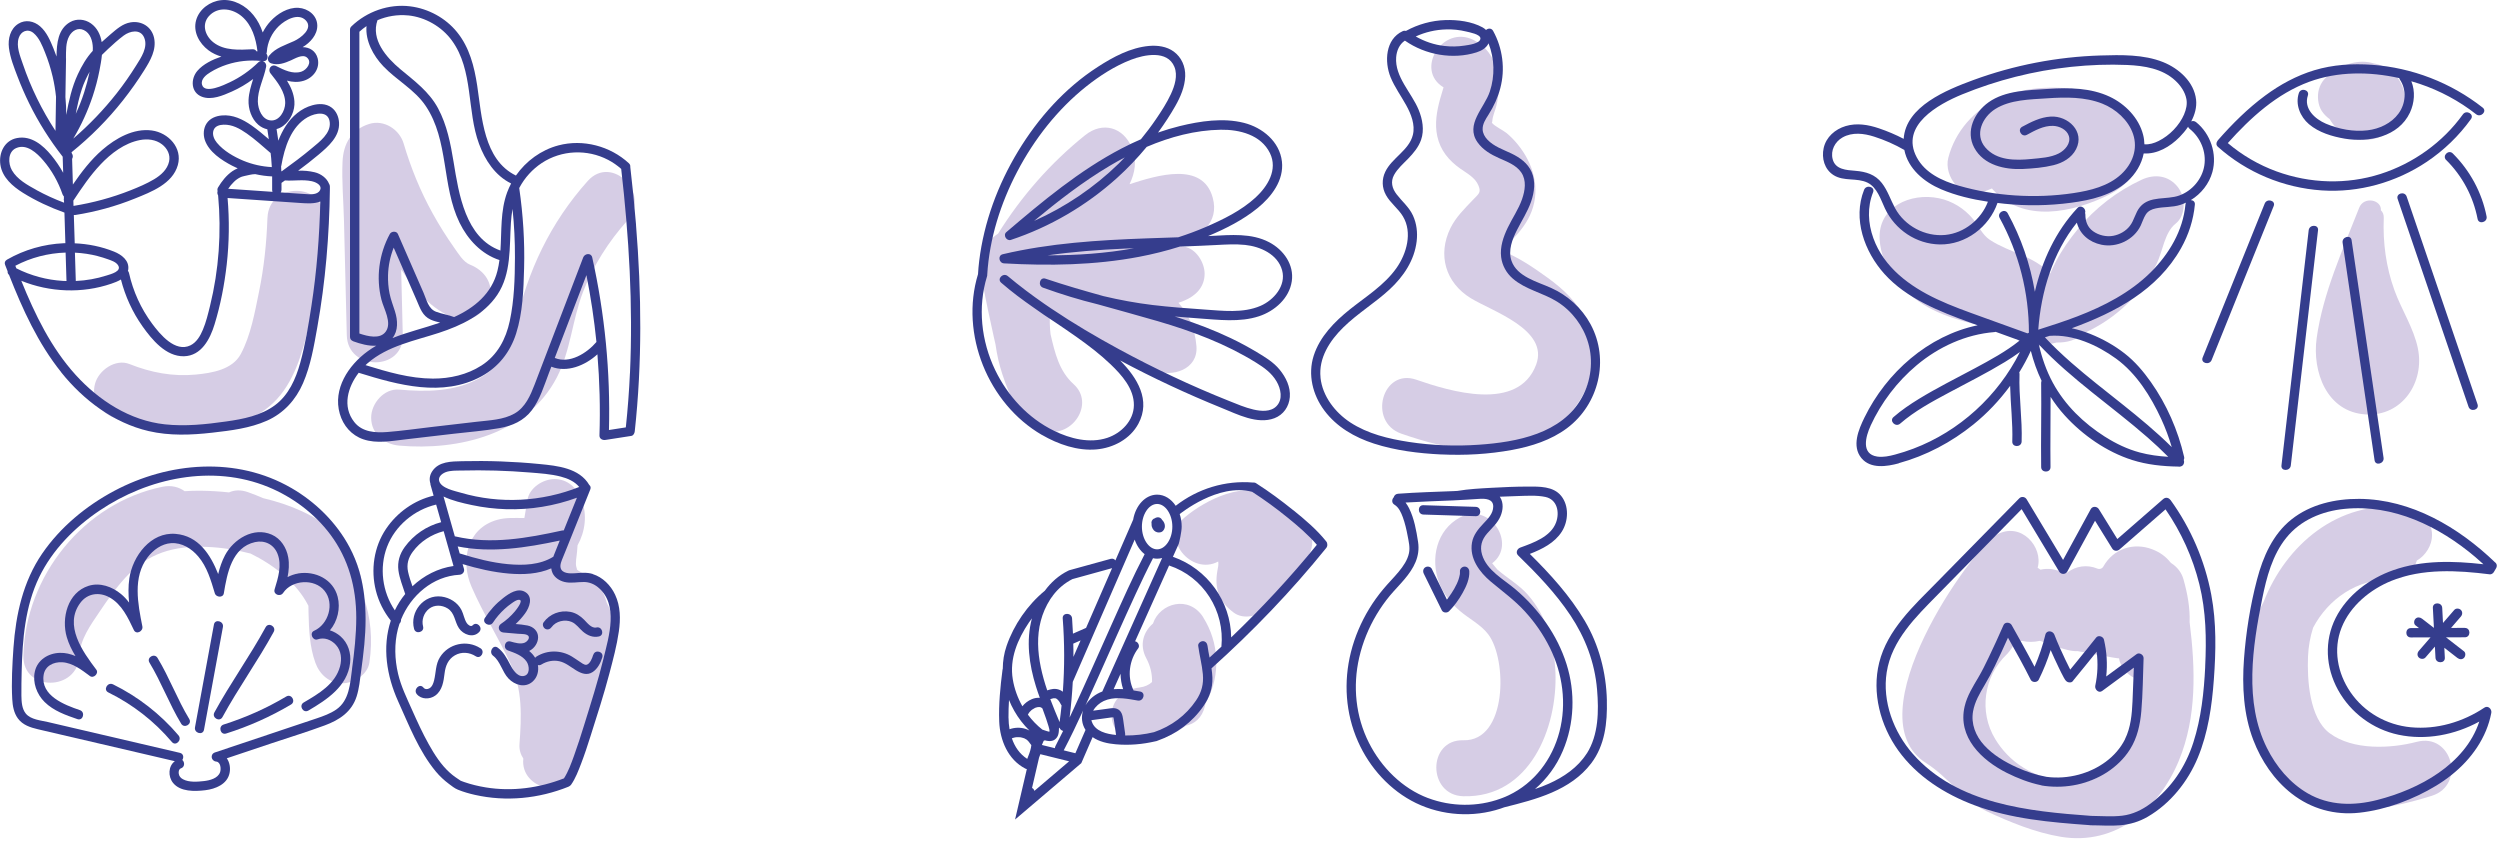 <?xml version="1.0" encoding="utf-8"?>
<svg xmlns="http://www.w3.org/2000/svg" fill="none" height="100%" overflow="visible" preserveAspectRatio="none" style="display: block;" viewBox="0 0 639 215" width="100%">
<g clip-path="url(#clip0_0_10)" id="Layer_1">
<g id="Group">
<path d="M302.64 63.07C302.13 63 301.63 62.93 301.12 62.86C306.73 60.52 311.74 56.98 309.97 50.52C307.41 41.2 295.77 44.81 288.71 47.08C290.11 44.18 290.68 41.05 289.3 37.73C287.11 32.5 281.84 30.96 277.34 34.57C268.55 41.62 261.06 50.17 255.11 59.72C254.66 60 254.22 60.33 253.79 60.72C250.37 63.88 250.42 68.1 251.18 72.36C251.99 76.9 252.98 81.41 253.97 85.91C254.13 86.63 254.29 87.35 254.46 88.07C254.82 90.65 255.38 93.19 256.2 95.65C258.13 101.46 260.93 108.49 267.45 110.15C274.08 111.84 279.91 103.14 274.41 98.19C270.72 94.86 269.63 90.2 268.54 85.51C268.54 85.48 268.53 85.45 268.52 85.43C268.31 83.64 268.28 81.84 268.37 80.04C270.57 81.55 272.79 83.02 275.07 84.42C281.46 88.33 288.14 91.71 295.04 94.65C299.5 96.55 306.31 94.5 305.81 88.47C305.43 83.84 303.74 80.24 301.21 77.39C301.69 77.23 302.17 77.06 302.65 76.86C305.62 75.64 307.9 73.38 307.9 69.96C307.9 67.09 305.7 63.51 302.65 63.06L302.64 63.07Z" fill="#D6CDE5" id="Vector"/>
<path d="M405.43 82.03C403.33 77.41 399.66 73.94 395.6 71.01C392.34 68.65 387.76 65.46 383.84 64.16C383.84 64.16 383.85 64.15 383.86 64.14C384.73 63.64 385.9 61.95 386.59 61.22C388.63 59.07 390.43 56.8 391.48 54.02C393.76 48.02 391.87 41.73 387.92 36.9C387.05 35.84 386.14 34.9 385.09 34.02C384.21 33.29 382.06 32.3 381.31 31.38C381.36 31.36 381.41 31.24 381.44 30.85C381.54 29.55 382.2 28.21 382.5 26.94C383.95 20.79 382.89 13.37 376.69 10.24C368.66 6.19 361.55 17.93 368.97 22.32C368.93 22.4 368.31 24.51 368.09 25.3C367.24 28.41 366.67 31.64 367.37 34.83C368.16 38.42 370.28 40.99 373.22 43.08C374.96 44.32 377.07 45.36 377.92 47.48C378.61 49.23 378 49.49 376.47 51.1C374.34 53.34 372.12 55.48 370.74 58.3C367.38 65.14 369.47 72.27 375.95 76.23C381.43 79.58 395.98 84.26 392.64 93.2C388.08 105.4 370.57 100.02 362 97.05C353.28 94.02 349.53 107.84 358.19 110.85C369.88 114.91 383.65 117.86 394.94 111C404.85 104.98 410.44 93.07 405.42 82.04L405.43 82.03Z" fill="#D6CDE5" id="Vector_2"/>
<path d="M397.56 171.76C397.27 164.6 395.32 157.46 390.5 152C388.26 149.46 385.3 147.8 382.76 145.6C382.56 145.43 381.8 144.42 381.4 143.97C387.81 139.16 380.9 128.12 373.15 132.27C367.17 135.48 365.55 142.82 367.82 148.88C368.9 151.76 370.76 154.1 373.08 156.1C375.42 158.12 378.48 159.62 380.38 162.11C385.31 168.56 385.28 189.52 374.03 189.21C364.82 188.96 364.82 203.27 374.03 203.52C390.96 203.98 398.15 186.12 397.57 171.75L397.56 171.76Z" fill="#D6CDE5" id="Vector_3"/>
<path d="M329.6 131.44C328.72 129.58 327.37 127.99 325.42 126.86C318.26 122.72 308.4 127.57 302.82 132.23C296.47 137.53 304.52 147.24 311.38 143.52C311.51 144.37 311.31 145.01 311.16 145.9C310.37 150.47 311.58 153.78 315.32 156.57C317.94 158.53 321.8 157.4 323.99 155.45C328.28 151.64 331.85 147.07 334.52 141.99C337.09 137.1 333.67 132.54 329.59 131.44H329.6Z" fill="#D6CDE5" id="Vector_4"/>
<path d="M307.56 157.8C303.92 152.04 296.46 154.11 294.7 159.38C292.35 161.39 291.12 164.72 292.98 168.23C294.03 170.2 294.52 172.22 294.46 174.33C293.66 175.05 292.61 175.56 291.28 175.72C287.44 176.2 284.12 178.67 284.12 182.88C284.12 186.38 287.41 190.52 291.28 190.04C295.61 189.5 299.7 188.04 303.04 185.51C305.3 185.07 307.27 183.51 307.96 180.52C308.02 180.27 308.06 180.03 308.11 179.79C308.23 179.59 308.35 179.39 308.46 179.18C312.05 172.45 311.6 164.23 307.55 157.82L307.56 157.8Z" fill="#D6CDE5" id="Vector_5"/>
<g id="Group_2">
<path d="M266.32 111.16C270.46 113.56 275.4 115.29 280.24 114.87C284.58 114.49 288.87 112.23 290.98 108.29C294.18 102.31 290.74 96.61 286.3 92.13C294.73 96.64 303.42 100.69 312.28 104.28C316.27 105.89 321.36 108.55 325.73 106.9C328.05 106.02 329.48 103.93 329.68 101.49C329.89 98.9 328.68 96.45 327.08 94.49C325.49 92.54 323.31 91.25 321.18 89.97C319.05 88.7 316.87 87.52 314.63 86.45C310.33 84.39 305.87 82.7 301.34 81.24C300.98 81.12 300.62 81.02 300.25 80.9C302.28 81.08 304.31 81.23 306.34 81.38C311.42 81.73 316.87 82.46 321.81 80.83C325.82 79.51 329.54 76.24 330.18 71.89C330.81 67.63 328.06 63.84 324.41 61.92C319.87 59.53 314.58 60.05 309.65 60.3C309.37 60.31 309.08 60.32 308.8 60.34C313.27 58.46 317.71 56.23 321.47 53.16C325.01 50.27 328.21 46.09 327.66 41.27C327.07 36.18 322.68 32.59 317.94 31.4C312.64 30.06 306.76 30.95 301.53 32.23C299.65 32.69 297.8 33.25 295.98 33.89C296.03 33.82 296.08 33.76 296.13 33.7C297.67 31.58 299.11 29.38 300.41 27.1C301.73 24.78 302.85 22.18 302.94 19.48C303.03 17.02 302.01 14.65 300.01 13.18C298.22 11.87 295.87 11.55 293.71 11.74C288.97 12.16 284.51 14.56 280.57 17.11C272.19 22.52 265.35 30.18 260.21 38.68C255.05 47.21 251.49 56.8 250.28 66.71C250.14 67.83 250.05 68.95 249.98 70.08C245.31 85.35 252.56 103.2 266.33 111.18L266.32 111.16ZM277.63 22.11C281.06 19.38 284.95 16.87 289.06 15.28C292.44 13.97 298.38 12.73 300.17 17.07C301.1 19.31 300.24 21.99 299.27 24.07C298.23 26.31 296.86 28.42 295.47 30.46C294.27 32.23 292.98 33.93 291.62 35.59C289.96 36.31 288.33 37.09 286.73 37.92C275.91 43.56 266.46 51.46 257.22 59.33C256.31 60.1 257.28 61.69 258.38 61.32C268.41 57.99 277.66 52.56 285.51 45.49C288.23 43.03 290.76 40.37 293.1 37.54C299.12 34.97 305.51 33.26 312.04 33.16C316.82 33.09 322.3 34.46 324.59 39.12C326.67 43.36 324.02 47.63 320.92 50.49C317.26 53.85 312.58 56.13 308.05 58.08C305.8 59.05 303.49 59.9 301.16 60.65C298.44 60.75 295.72 60.83 293.01 60.93C280.7 61.38 268.34 62.14 256.31 64.98C254.95 65.3 255.33 67.25 256.63 67.32C268.15 67.97 279.79 67.8 291.16 65.64C294.68 64.97 298.16 64.1 301.58 63.02C302.09 63 302.61 62.99 303.12 62.97C305.69 62.87 308.25 62.77 310.82 62.63C313.29 62.5 315.78 62.34 318.25 62.6C322.14 63.01 326.59 64.98 327.71 69.1C328.78 73.03 325.58 76.71 322.18 78.18C317.7 80.11 312.49 79.43 307.77 79.11C303.38 78.81 298.98 78.48 294.61 77.96C290.36 77.45 286.18 76.67 282.05 75.69C277.08 74.31 272.12 72.88 267.23 71.23C265.77 70.73 265.17 73.01 266.6 73.53C271.23 75.2 275.91 76.64 280.65 77.8C285.78 79.24 290.92 80.63 296.03 82.12C304.77 84.68 313.27 87.86 321.04 92.68C323.13 93.98 325.02 95.32 326.29 97.49C327.39 99.37 327.96 102.04 326.29 103.79C324.8 105.35 322.31 105.12 320.4 104.68C318.22 104.18 316.14 103.27 314.07 102.45C304.49 98.63 295.13 94.21 286.06 89.29C280.16 86.09 274.33 82.66 268.74 78.89C268.17 78.5 267.59 78.11 267.02 77.72C263.77 75.47 260.61 73.1 257.59 70.57C256.43 69.6 254.74 71.24 255.9 72.26C258.54 74.56 261.35 76.65 264.23 78.65C265.99 79.91 267.78 81.13 269.6 82.31C271.45 83.56 273.29 84.8 275.1 86.08C278.16 88.25 281.15 90.51 283.86 93.11C286.72 95.85 289.87 99.36 289.82 103.57C289.78 107.53 286.61 110.73 283 111.92C278.52 113.4 273.54 112.13 269.43 110.12C262.78 106.88 257.58 101.23 254.38 94.61C250.8 87.19 249.85 78.52 252.29 70.61C252.34 70.45 252.35 70.31 252.34 70.17C252.9 61 255.74 52 259.99 43.89C264.35 35.57 270.27 27.98 277.63 22.11ZM287.51 40.21C287 40.74 286.5 41.27 285.97 41.79C279.69 47.92 272.32 52.91 264.31 56.47C270.46 51.37 276.78 46.46 283.65 42.38C284.91 41.63 286.2 40.91 287.51 40.22V40.21ZM289.93 63.44C282.61 64.78 275.17 65.27 267.72 65.27C274.28 64.33 280.89 63.84 287.52 63.54C288.32 63.5 289.13 63.48 289.93 63.45V63.44Z" fill="#353D8D" id="Vector_6"/>
<path d="M368.34 116.15C374.41 116.44 380.57 116.1 386.55 114.99C391.47 114.08 396.45 112.49 400.51 109.46C408.69 103.35 411.44 91.92 406.55 82.88C404.3 78.72 400.73 75.51 396.43 73.58C392.93 72 387.74 70.73 386.34 66.67C385.42 64.01 386.54 61.16 387.75 58.78C388.97 56.37 390.44 54.12 391.34 51.56C392.19 49.13 392.54 46.38 391.48 43.95C390.49 41.69 388.47 40.27 386.31 39.23C384.18 38.21 381.84 37.45 380.18 35.69C379.5 34.97 378.99 34.07 378.96 33.06C378.92 31.69 379.73 30.46 380.44 29.35C383.21 24.99 384.63 20.21 383.96 15.02C383.64 12.51 382.86 10.11 381.64 7.9C381.21 7.12 380.35 7.2 379.83 7.66C379.57 7.4 379.26 7.17 378.93 6.99C376.17 5.48 372.56 5.03 369.46 5.13C365.92 5.24 362.46 6.2 359.37 7.9C359.11 7.83 358.82 7.83 358.52 7.97C354.09 10.02 353.82 15.8 355.44 19.76C356.48 22.29 358.1 24.5 359.42 26.89C360.66 29.13 361.77 31.89 361.13 34.48C360.16 38.43 355.76 40.35 354.07 43.92C353.15 45.86 353.21 47.98 354.26 49.87C355.39 51.91 357.38 53.3 358.58 55.29C361.09 59.44 359.53 64.85 356.91 68.55C353.84 72.89 349.14 75.8 345.05 79.06C341.12 82.2 337.35 86.02 335.78 90.92C334.24 95.75 335.51 100.91 338.49 104.91C341.63 109.13 346.24 111.78 351.18 113.38C356.68 115.16 362.6 115.88 368.36 116.16L368.34 116.15ZM369.61 7.51C371.35 7.47 373.09 7.64 374.78 8.06C375.58 8.26 378.41 8.75 378.4 9.83C378.38 11.17 375.25 11.51 374.29 11.66C372.61 11.92 370.88 11.94 369.2 11.75C366.61 11.46 364.12 10.61 361.86 9.32C364.29 8.21 366.92 7.59 369.61 7.52V7.51ZM337.53 96.52C337 91.48 339.9 87.07 343.35 83.68C347 80.1 351.43 77.45 355.18 73.98C358.74 70.68 361.52 66.57 362.1 61.66C362.36 59.43 362.1 57.16 361.16 55.1C360.18 52.95 358.38 51.5 356.97 49.66C355.81 48.16 355.38 46.44 356.32 44.72C357.21 43.1 358.66 41.86 359.93 40.55C361.29 39.14 362.58 37.61 363.23 35.74C364.1 33.24 363.59 30.46 362.61 28.08C360.81 23.69 356.48 19.67 356.86 14.63C356.99 12.94 357.68 11.34 359.06 10.4C359.09 10.4 359.12 10.41 359.15 10.42C364.34 14.03 371.34 15.3 377.41 13.38C378.68 12.98 379.91 12.28 380.47 11.07C382.01 14.98 382.13 19.39 380.8 23.4C379.41 27.61 374.43 31.79 377.66 36.38C379.02 38.3 381.05 39.48 383.16 40.42C385.17 41.32 387.53 42.17 388.83 44.07C390.23 46.13 389.8 48.72 389.03 50.93C388.13 53.51 386.54 55.76 385.37 58.22C384.26 60.54 383.37 63.09 383.69 65.7C383.95 67.84 385.03 69.79 386.66 71.2C389.93 74.03 394.34 74.83 397.96 77.08C401.78 79.46 404.68 83.3 405.94 87.62C407.3 92.25 406.66 97.35 404.35 101.57C399.27 110.86 387.67 113 378.02 113.67C372.08 114.09 366.07 113.87 360.18 112.97C354.94 112.17 349.6 110.9 345.11 107.96C341.24 105.41 338.02 101.26 337.52 96.53L337.53 96.52Z" fill="#353D8D" id="Vector_7"/>
<path d="M410.72 179.06C410.55 171.89 408.71 164.88 405.07 158.69C401.3 152.3 396.28 146.78 391.02 141.58C394.18 140.35 397.37 138.78 399.22 135.85C400.9 133.19 401.07 129.29 399.05 126.77C397.03 124.24 393.42 124.36 390.46 124.37C387.4 124.37 384.33 124.51 381.27 124.68C378.35 124.84 375.39 124.99 372.5 125.48C372.17 125.5 371.85 125.52 371.52 125.53C369.17 125.63 366.82 125.71 364.46 125.8C362.08 125.9 359.71 126.02 357.33 126.2C356.73 126.25 356.36 126.65 356.24 127.11C355.75 127.61 355.64 128.53 356.42 129C357.53 129.67 358.13 131.03 358.56 132.2C359.12 133.74 359.49 135.34 359.79 136.95C360.06 138.38 360.44 139.9 360.14 141.35C359.77 143.15 358.67 144.73 357.52 146.12C356.25 147.66 354.83 149.06 353.56 150.59C352.24 152.17 351.03 153.85 349.96 155.61C347.88 159.03 346.28 162.78 345.3 166.67C343.38 174.29 343.91 182.3 347.09 189.5C350.05 196.21 355.31 202.06 361.94 205.27C368.6 208.49 376.53 209.01 383.55 206.68C383.87 206.57 384.19 206.45 384.5 206.34C384.5 206.34 384.51 206.34 384.52 206.34C392.58 204.32 401.42 202.07 406.71 195.11C410.23 190.48 410.85 184.73 410.71 179.08L410.72 179.06ZM365.03 204C358.39 201.5 353.08 196.14 349.91 189.88C346.5 183.16 345.73 175.4 347.41 168.08C348.3 164.2 349.81 160.5 351.85 157.08C352.86 155.39 353.99 153.78 355.24 152.27C356.45 150.82 357.79 149.48 359 148.04C361.35 145.25 363.03 142.27 362.46 138.52C362.01 135.6 361.48 132.58 360.16 129.91C359.91 129.4 359.6 128.91 359.26 128.45C363.28 128.2 367.3 128.08 371.32 127.91C373.59 127.81 375.85 127.65 378.11 127.51C379.63 127.42 381.69 127.49 381.67 129.48C381.66 131.28 380.29 132.63 379.14 133.84C377.82 135.24 376.58 136.74 376.24 138.69C375.54 142.71 378.15 146.23 381.06 148.67C384.06 151.18 387.16 153.42 389.81 156.33C392.34 159.11 394.5 162.22 396.16 165.59C399.43 172.23 400.47 179.85 398.59 187.05C396.75 194.08 392.23 200.12 385.62 203.27C385.06 203.54 384.48 203.78 383.9 204C383.9 204 383.89 204 383.88 204C383.77 204.03 383.68 204.06 383.6 204.11C377.67 206.3 370.92 206.21 365.03 203.99V204ZM405.55 192.61C403.29 196.17 399.7 198.59 395.91 200.3C394.75 200.83 393.55 201.27 392.35 201.68C395.39 199.06 397.83 195.75 399.45 191.94C402.44 184.93 402.69 176.97 400.4 169.73C398.04 162.27 393.28 155.67 387.35 150.63C384.33 148.06 380.04 145.83 378.82 141.79C378.2 139.73 378.72 137.95 380.11 136.36C381.34 134.95 382.77 133.72 383.52 131.96C384.18 130.41 384.37 128.54 383.41 127.06C383.39 127.02 383.35 126.99 383.33 126.96C384.86 126.89 386.4 126.83 387.93 126.79C390.23 126.73 392.74 126.54 395.01 127.02C398.02 127.67 398.68 130.92 397.74 133.51C396.4 137.2 391.9 138.75 388.56 139.97C387.75 140.27 387.35 141.3 388.03 141.96C392.88 146.68 397.61 151.6 401.38 157.25C405.21 163 407.63 169.34 408.21 176.26C408.67 181.73 408.61 187.82 405.58 192.61H405.55Z" fill="#353D8D" id="Vector_8"/>
<path d="M374.35 144.82C373.74 144.82 373.12 145.37 373.16 146.01C373.17 146.2 373.17 146.38 373.16 146.57C373.16 146.64 373.15 146.72 373.14 146.79C373.14 146.82 373.14 146.86 373.12 146.9C373.04 147.31 372.94 147.71 372.81 148.1C372.54 148.91 372.18 149.63 371.72 150.46C371.26 151.26 370.75 152.04 370.2 152.78C370.08 152.94 369.96 153.1 369.83 153.26C368.54 150.64 367.26 148.02 365.97 145.41C365.69 144.83 364.87 144.67 364.34 144.98C363.75 145.32 363.63 146.03 363.91 146.61C365.45 149.73 366.98 152.86 368.52 155.98C368.86 156.67 369.88 156.74 370.39 156.22C371.75 154.84 372.91 153.23 373.85 151.54C374.77 149.9 375.67 147.94 375.55 146.01C375.51 145.37 375.03 144.82 374.36 144.82H374.35Z" fill="#353D8D" id="Vector_9"/>
<path d="M377.2 131.94C378.74 131.99 378.73 129.6 377.2 129.55C372.74 129.41 368.28 129.27 363.81 129.13C362.27 129.08 362.28 131.47 363.81 131.52C368.27 131.66 372.73 131.8 377.2 131.94Z" fill="#353D8D" id="Vector_10"/>
<path d="M294.34 133.96C294.34 134.03 294.34 134.09 294.34 134.16C294.36 134.33 294.37 134.52 294.43 134.68C294.54 135.02 294.69 135.28 294.93 135.55C294.95 135.57 294.97 135.6 295 135.62C295.1 135.71 295.21 135.79 295.32 135.86C295.35 135.88 295.37 135.89 295.4 135.9C295.52 135.95 295.64 136.02 295.77 136.05C295.9 136.08 296.03 136.09 296.16 136.1C296.2 136.1 296.23 136.1 296.27 136.1C296.4 136.09 296.55 136.08 296.68 136.04C296.78 136.01 297.02 135.89 296.98 135.92C297.05 135.88 297.18 135.78 297.23 135.72C297.25 135.7 297.26 135.69 297.28 135.67C297.47 135.44 297.6 135.25 297.68 134.95C297.73 134.78 297.76 134.58 297.74 134.4C297.73 134.22 297.71 134.02 297.64 133.85C297.58 133.68 297.51 133.5 297.41 133.35C297.3 133.2 297.19 133.03 297.04 132.9C297.04 132.9 297.04 132.9 297.03 132.89C296.93 132.68 296.77 132.49 296.57 132.38C296.47 132.34 296.38 132.3 296.29 132.26C296.08 132.2 295.87 132.2 295.66 132.26C295.5 132.3 295.33 132.36 295.19 132.46C295.18 132.46 295.17 132.48 295.15 132.49C295.06 132.52 294.98 132.55 294.89 132.59C294.75 132.66 294.64 132.77 294.56 132.9C294.45 133.01 294.38 133.15 294.35 133.31C294.3 133.47 294.29 133.63 294.33 133.79C294.33 133.85 294.35 133.91 294.36 133.97L294.34 133.96Z" fill="#353D8D" id="Vector_11"/>
<path d="M330.54 130.4C327.5 127.95 324.35 125.61 321.05 123.51C320.78 123.34 320.52 123.3 320.28 123.34C313.19 122.73 306.11 124.92 300.51 129.28C299.36 127.54 297.66 126.43 295.76 126.43C292.76 126.43 290.25 129.19 289.63 132.86C289.61 132.89 289.59 132.92 289.58 132.95L285.1 143.24C284.85 142.9 284.43 142.7 283.89 142.84C280.37 143.81 276.85 144.78 273.33 145.75C273.22 145.78 273.12 145.83 273.03 145.88C270.6 147.07 268.61 148.87 267.05 151C262.65 154.6 259.12 159.73 257.28 165.1C256.62 167.01 256.32 168.97 256.31 170.93C256.28 171.02 256.25 171.11 256.24 171.21C255.68 175.57 255.23 180.03 255.4 184.43C255.58 189.18 257.65 194.18 262.07 196.45C262.2 196.52 262.33 196.55 262.46 196.57L259.45 209.47L276.17 195.24L276.38 195.06L279.27 188.41C280.97 189.6 283.12 190.06 285.18 190.24C288.58 190.55 292.01 190.25 295.33 189.48C295.42 189.48 295.51 189.45 295.61 189.42C295.72 189.39 295.81 189.35 295.9 189.31C300.68 187.62 304.73 184.64 307.62 180.45C309.14 178.26 309.99 175.86 309.89 173.17C309.86 172.38 309.77 171.61 309.66 170.83C320.19 161.39 330.09 151.08 338.98 140.07C339.2 139.79 339.28 139.49 339.26 139.2C339.26 138.93 339.19 138.64 338.98 138.38C336.56 135.36 333.54 132.8 330.54 130.38V130.4ZM295.76 128.81C297.87 128.81 299.65 131.47 299.65 134.61C299.65 137.75 297.87 140.41 295.76 140.41C293.65 140.41 291.87 137.75 291.87 134.61C291.87 131.47 293.65 128.81 295.76 128.81ZM290.02 137.91C290.55 139.47 291.45 140.78 292.57 141.65C289.52 147.52 286.84 153.59 284.13 159.62C280.9 166.82 277.73 174.05 274.41 181.21C274.07 181.94 273.73 182.67 273.39 183.4C273.77 180.37 274.04 177.33 274.2 174.29L290.03 137.91H290.02ZM274.33 164.51C274.95 164.24 275.57 163.96 276.2 163.69L274.37 167.9C274.37 166.77 274.37 165.64 274.33 164.51ZM268.49 153.11C268.6 152.94 268.71 152.78 268.83 152.62C268.96 152.5 269.05 152.36 269.11 152.23C270.44 150.46 272.12 149.03 274.11 148.02C277.49 147.09 280.87 146.15 284.25 145.22L277.6 160.49C276.48 160.98 275.37 161.47 274.25 161.96C274.19 160.66 274.12 159.36 274.02 158.05C273.9 156.53 271.52 156.52 271.63 158.05C272.11 164.29 272.12 170.57 271.66 176.81C271.48 176.67 271.29 176.54 271.08 176.44C270.48 176.15 269.82 176.02 269.15 176.1C268.63 176.16 268.15 176.3 267.67 176.46C265.04 168.68 263.81 160.36 268.49 153.1V153.11ZM265.73 180.72C265.8 180.74 265.87 180.75 265.94 180.77C265.97 180.77 266 180.79 266.02 180.8C266.06 180.81 266.06 180.81 266.06 180.81C266.15 180.86 266.26 180.93 266.29 180.95C266.33 180.99 266.38 181.04 266.43 181.08C266.44 181.09 266.44 181.09 266.45 181.1C266.49 181.16 268.33 186.13 268.26 186.84C268.25 186.9 268.24 186.96 268.22 187.01C268.18 187.01 268.14 187.01 268.1 187.01C267.58 186.91 266.47 186.49 266.41 186.48C265.02 185.38 263.78 184.09 262.73 182.67C262.79 182.55 262.85 182.44 262.92 182.33C262.96 182.27 263 182.2 263.05 182.14C263.05 182.13 263.06 182.12 263.07 182.11C263.12 182.01 263.26 181.89 263.33 181.82C263.42 181.72 263.52 181.62 263.62 181.53C263.67 181.48 263.73 181.44 263.78 181.4C264.02 181.24 264.26 181.09 264.52 180.96C264.55 180.95 264.55 180.95 264.56 180.94C264.63 180.91 264.7 180.89 264.77 180.86C264.92 180.81 265.08 180.77 265.24 180.74C265.26 180.74 265.26 180.74 265.27 180.74C265.35 180.74 265.42 180.73 265.5 180.73C265.58 180.73 265.66 180.73 265.75 180.73L265.73 180.72ZM265.73 180.72C265.66 180.72 265.63 180.7 265.73 180.72ZM265.95 180.76C265.95 180.76 266 180.78 266.06 180.81C266.04 180.81 266.01 180.79 265.95 180.76ZM266.36 190.29L266.77 189.34C266.88 189.32 266.98 189.29 267.08 189.23C267.68 189.4 268.3 189.49 268.91 189.35C269.46 189.23 269.91 188.86 270.21 188.39C270.52 187.91 270.61 187.32 270.65 186.77C270.67 186.56 270.67 186.35 270.67 186.14C270.71 186.09 270.75 186.04 270.79 185.98C270.94 186.41 271.32 186.72 271.73 186.83C271.1 188.12 270.45 189.41 269.78 190.69C269.68 190.88 269.64 191.06 269.64 191.24L266.32 190.42L266.35 190.29H266.36ZM270.19 178.7C270.21 178.71 270.22 178.73 270.24 178.74C270.38 178.86 270.49 179.04 270.63 179.15C270.58 179.1 270.55 179.03 270.62 179.13V179.15C270.62 179.15 270.69 179.23 270.71 179.27C270.78 179.37 270.84 179.48 270.91 179.58C271.03 179.78 271.14 179.99 271.25 180.19C271.27 180.24 271.31 180.27 271.34 180.31C271.19 181.73 271.03 183.15 270.83 184.57C270.03 182.68 269.21 180.71 268.45 178.7C268.72 178.62 268.99 178.54 269.26 178.47C269.3 178.47 269.34 178.47 269.38 178.47C269.48 178.47 269.58 178.47 269.68 178.47C269.73 178.48 269.77 178.49 269.82 178.5C269.85 178.5 269.89 178.52 269.92 178.53C270.01 178.58 270.09 178.63 270.17 178.68L270.19 178.7ZM263 159.1C263.24 158.74 263.5 158.4 263.76 158.05C262.22 163.81 263.04 169.84 264.79 175.46C265.09 176.44 265.43 177.4 265.78 178.36C265.1 178.31 264.4 178.43 263.77 178.69C262.78 179.1 261.96 179.73 261.32 180.52C260.12 178.39 259.27 176.06 258.87 173.64C257.98 168.38 260.11 163.4 263 159.1ZM257.77 183.46C257.76 181.95 257.81 180.43 257.9 178.92C258.29 179.88 258.74 180.81 259.26 181.72C260.31 183.57 261.61 185.24 263.12 186.72C262.78 186.54 262.42 186.39 262.06 186.28C260.76 185.88 259.33 185.93 258.04 186.39C257.87 185.42 257.79 184.44 257.78 183.46H257.77ZM263.59 190.51C263.59 190.59 263.56 190.79 263.56 190.79C263.54 190.9 263.53 191 263.51 191.11C263.31 192.09 262.94 193.04 262.56 193.97C260.6 192.72 259.35 190.83 258.63 188.71C258.66 188.7 258.7 188.68 258.72 188.68C258.89 188.62 259.05 188.57 259.22 188.53C259.31 188.51 259.41 188.48 259.51 188.47C259.52 188.47 259.59 188.46 259.63 188.45C259.68 188.45 259.81 188.43 259.83 188.43C259.93 188.43 260.03 188.42 260.12 188.42C260.3 188.42 260.47 188.43 260.65 188.44C260.69 188.44 260.7 188.44 260.72 188.44C260.72 188.44 260.72 188.44 260.75 188.44C260.83 188.45 260.9 188.47 260.98 188.48C261.17 188.52 261.36 188.57 261.55 188.63C261.62 188.65 261.7 188.68 261.77 188.71C261.79 188.71 261.8 188.71 261.8 188.71C261.81 188.71 261.82 188.72 261.86 188.74C262.01 188.82 262.17 188.9 262.32 189C262.38 189.04 262.44 189.08 262.5 189.12C262.5 189.12 262.5 189.12 262.53 189.15C262.64 189.26 262.75 189.36 262.85 189.47C262.89 189.51 262.92 189.56 262.96 189.61C262.94 189.59 262.94 189.59 262.93 189.57C262.94 189.59 262.96 189.6 262.97 189.61C263.05 189.72 263.13 189.84 263.22 189.95C263.35 190.13 263.49 190.31 263.63 190.48C263.63 190.48 263.63 190.5 263.63 190.51H263.59ZM264.39 202.14C264.36 202.03 264.32 201.93 264.28 201.85C264.17 201.67 263.99 201.49 263.79 201.39L265.58 193.67C265.71 193.38 265.82 193.08 265.91 192.77L273.27 194.59L264.39 202.15V202.14ZM274.88 192.53L271.89 191.79C273.64 188.45 275.27 185.04 276.84 181.61C276.3 183.31 276.5 185.07 277.46 186.57L274.87 192.52L274.88 192.53ZM277.46 180.27C278.52 177.94 279.57 175.6 280.62 173.27C283.85 166.07 287.02 158.84 290.34 151.68C291.74 148.66 293.17 145.64 294.71 142.68C295.05 142.76 295.4 142.8 295.76 142.8C296.2 142.8 296.63 142.74 297.04 142.63L281.75 176.75C279.98 177.41 278.41 178.63 277.46 180.27ZM287.07 176.14C286.26 176.09 285.45 176.09 284.65 176.15L286.41 172.22C286.43 173.55 286.65 174.88 287.07 176.14ZM279.05 184.44C279.01 184.32 278.98 184.2 278.96 184.08C279.96 183.94 280.96 183.81 281.96 183.67C282.46 183.6 282.96 183.53 283.47 183.46C283.62 183.44 283.77 183.42 283.92 183.4C283.92 183.4 284.02 183.39 284.05 183.38C284.17 183.37 284.29 183.35 284.42 183.35C284.44 183.35 284.51 183.35 284.57 183.35C284.57 183.36 284.57 183.36 284.58 183.38C284.61 183.47 284.63 183.56 284.65 183.66C284.75 184.12 284.79 184.58 284.86 185.04C284.99 185.98 285.12 186.91 285.26 187.85C282.94 187.64 279.87 186.95 279.06 184.42L279.05 184.44ZM284.57 183.34C284.57 183.34 284.57 183.31 284.62 183.36C284.6 183.36 284.58 183.35 284.57 183.34ZM284.63 183.37C284.63 183.37 284.64 183.38 284.65 183.39C284.64 183.39 284.62 183.38 284.61 183.37C284.61 183.37 284.62 183.37 284.63 183.37ZM312.19 165.29C311.19 166.22 310.18 167.15 309.16 168.07C308.97 167.07 308.77 166.08 308.64 165.07C308.56 164.43 308.15 163.88 307.45 163.88C306.87 163.88 306.17 164.43 306.26 165.07C306.58 167.49 307.23 169.88 307.45 172.31C307.68 174.81 307.14 176.92 305.73 179.01C303.13 182.88 299.36 185.64 294.97 187.14C292.55 187.73 290.07 188.01 287.59 187.99C287.61 187.85 287.61 187.7 287.59 187.55C287.43 186.39 287.26 185.22 287.1 184.06C286.94 182.89 286.72 181.66 285.49 181.17C284.86 180.92 284.24 180.99 283.59 181.08C283.01 181.16 282.44 181.24 281.86 181.32C281.04 181.43 280.23 181.54 279.41 181.65C280.01 180.57 281.06 179.67 282.11 179.18C282.38 179.06 282.65 178.96 282.93 178.87C283 178.85 283.06 178.82 283.13 178.8C285.58 178.09 288.38 178.63 290.8 179.06C292.3 179.33 292.95 177.03 291.43 176.76C290.87 176.66 290.3 176.56 289.73 176.48C289.72 176.45 289.71 176.42 289.7 176.39C288.05 172.92 288.64 168.71 290.94 165.69C291.33 165.18 291.02 164.36 290.51 164.06C290.38 163.99 290.26 163.94 290.13 163.92L298.82 144.54C307.61 147.45 313.1 156.14 312.19 165.32V165.29ZM314.69 162.92C314.59 153.71 308.59 145.38 299.8 142.32L301.29 138.99C301.39 138.76 302.04 135.93 302.04 134.61C302.04 133.47 301.86 132.38 301.53 131.39C301.65 131.34 311.34 123.38 320.05 125.71C323.17 127.72 326.18 129.92 329.06 132.26C331.71 134.4 334.35 136.66 336.59 139.25C329.81 147.57 322.46 155.48 314.69 162.92Z" fill="#353D8D" id="Vector_12"/>
<path d="M262.9 189.57C262.86 189.52 262.82 189.48 262.9 189.57Z" fill="#353D8D" id="Vector_13"/>
</g>
</g>
<g id="Group_3">
<path d="M618.02 89.07C616.93 83.82 613.85 79.22 612.03 74.22C609.87 68.25 609.04 62.05 609.29 55.71C609.32 54.84 609.03 54.19 608.56 53.75C608.75 51.03 604.19 50.09 603.01 53.1C598.84 63.77 593.73 74.98 592.14 86.41C590.95 95.01 594.72 105.34 604.7 105.93C614.03 106.48 619.8 97.65 618.01 89.07H618.02Z" fill="#D6CDE5" id="Vector_14"/>
<path d="M556.63 47.78C554.28 44.83 550.73 44.39 547.4 45.94C541.17 48.83 535.5 53.17 531.15 58.49C529.02 61.09 527.06 63.84 525.5 66.83C524.97 67.84 524.49 68.88 524.04 69.93C519.66 65.27 513.73 64.66 508.63 61.32C506.65 60.02 505.76 57.71 504.25 55.92C502.02 53.26 499 51.38 495.58 50.67C488.34 49.16 479.9 52.89 480.44 61.28C480.89 68.25 485.82 74.2 491.53 77.78C497.84 81.73 505.54 83 512.66 84.7C513.2 84.83 513.76 84.98 514.34 85.14C515.63 87.25 517.87 88.87 520.35 88.55C522.16 88.32 523.93 87.98 525.66 87.55C528.27 87.59 530.72 86.99 532.68 85.14C536.76 83.31 540.53 80.79 543.87 77.51C546.82 74.61 549.41 71.14 551.24 67.42C552.77 64.3 553.27 59.38 556.07 57.18C558.84 55.01 558.62 50.28 556.63 47.78Z" fill="#D6CDE5" id="Vector_15"/>
<path d="M538.64 26.6C537.75 24.95 536.28 23.64 534.4 23.33C526.4 22 518.36 21.71 510.83 25.21C504.58 28.11 499.72 33.62 497.99 40.32C496.75 45.1 501.5 51.27 506.79 49.12C507.57 48.8 508.36 48.49 509.14 48.17C509.21 48.25 509.27 48.33 509.34 48.41C517.17 57.14 529.91 54.35 539.13 49.74C543.6 47.51 547.47 43.24 547.31 37.95C547.15 32.7 543.34 28.48 538.64 26.6Z" fill="#D6CDE5" id="Vector_16"/>
<path d="M614.71 25.21C614.53 21.12 611.85 17.65 607.92 16.48C607.52 16.36 607.11 16.27 606.69 16.2C603 15.06 599.02 16.37 596 18.56C594.45 19.69 593.24 20.92 592.71 22.84C592.24 24.55 592.45 26.83 593.43 28.35C593.94 29.14 594.65 29.86 595.46 30.44C596.33 31.96 597.54 33.27 599.18 34.26C602.41 36.2 606.69 36.28 609.86 34.2C612.84 32.25 614.86 28.82 614.7 25.2L614.71 25.21Z" fill="#D6CDE5" id="Vector_17"/>
<path d="M559.67 159.14C559.67 159.09 559.67 159.04 559.67 158.98C559.79 155.48 559.15 151.78 558.09 148.05C557.6 146.32 556.47 144.9 555.02 143.97C554.91 143.9 554.82 143.82 554.74 143.72C553.64 142.32 552.14 141.17 550.09 140.39C545.32 138.56 540.15 140.28 537.63 144.78C537.63 144.78 537.63 144.78 537.63 144.79C537.32 145.34 536.67 145.58 536.08 145.33C533.44 144.22 530.51 144.71 528.48 146.3C528.1 146.6 527.58 146.63 527.17 146.39C525.53 145.45 523.48 145.17 521.54 145.61C521.31 145.44 521.07 145.27 520.82 145.12C522.33 139.85 516.59 133.18 510.34 136.68C504.02 140.22 473.44 183.15 492.32 195.05C498 198.63 501.66 204.48 507.7 207.32C513.66 210.12 520.27 212.82 526.78 213.89C540.79 216.2 551.82 206.78 556.93 194.39C561.53 183.22 561.15 171.01 559.68 159.12L559.67 159.14ZM530.31 200.04C519.3 199.39 513.28 194.32 509.99 188.92C505.74 181.94 507.04 172.85 512.96 167.22C512.99 167.2 513.01 167.17 513.04 167.15C513.72 166.5 514.87 164.54 515.12 164.41C515.4 164.26 516.53 163.76 516.83 163.82C518.36 164.16 519.89 164.14 521.35 163.8C521.66 163.73 528.29 166.69 531.01 166.42C531.14 166.41 541.29 168.4 541.62 168.27C541.95 170.47 543.64 172.37 545.72 173.39C546.13 173.59 546.38 174.02 546.36 174.48C546.26 178.07 545.85 181.64 544.95 185.13C543.24 191.8 538.44 200.51 530.3 200.03L530.31 200.04Z" fill="#D6CDE5" id="Vector_18"/>
<path d="M617.77 189.6C611.05 191.37 601.39 191.83 595.46 187.41C590.26 183.54 589.69 173.68 589.93 167.81C590.03 165.28 590.48 162.8 591.23 160.44C595.06 153.18 602.35 148 611.19 148.05C614.77 148.07 616.96 145.91 617.75 143.27C620.02 142 621.63 139.31 621.63 136.83C621.63 132.61 618.33 130.09 614.47 129.67C597.61 127.84 584.28 139.25 578.58 153.84C575.42 159.78 573.74 166.57 574.03 173.59C574.46 183.67 578.33 195.62 586.29 202.31C595.54 210.07 611.09 206.69 621.56 203.41C630.32 200.67 626.71 187.25 617.75 189.61L617.77 189.6Z" fill="#D6CDE5" id="Vector_19"/>
<g id="Group_4">
<path d="M637.79 143.79C628.46 134.79 616.3 127.59 603.01 127.51C596.89 127.48 590.58 128.89 585.71 132.76C580.93 136.55 578.41 142.35 576.9 148.11C575.16 154.72 574.06 161.67 573.56 168.47C573.05 175.4 573.44 182.64 575.96 189.19C577.99 194.47 581.27 199.35 585.75 202.85C590.72 206.74 596.76 208.42 603.05 207.73C609.87 206.98 616.84 204.36 622.7 200.81C628.19 197.48 632.91 192.76 635.41 186.77C636.02 185.3 636.48 183.78 636.78 182.21C636.96 181.27 635.96 180.24 635.03 180.86C629.52 184.54 622.85 186.52 616.21 185.89C610.01 185.3 604.31 182.08 600.78 176.92C597.46 172.06 596.3 165.98 598.51 160.42C600.72 154.84 605.84 150.64 611.3 148.44C619.23 145.25 628.09 145.76 636.4 146.8C636.8 146.85 637.24 146.54 637.43 146.21C637.62 145.89 637.81 145.56 638 145.24C638.11 145.05 638.16 144.87 638.17 144.69C638.2 144.39 638.11 144.07 637.82 143.79H637.79ZM611.73 145.73C605.64 147.87 599.95 152.09 597 157.94C594.04 163.82 594.44 170.59 597.58 176.31C600.81 182.19 606.5 186.41 613.05 187.8C620.06 189.29 627.46 187.85 633.71 184.43C630.07 195.41 618.32 201.74 607.63 204.47C601.61 206.01 595.35 205.96 589.87 202.79C585.28 200.13 581.77 195.9 579.43 191.19C573.57 179.46 575.74 165.31 578.23 152.99C579.33 147.56 580.83 141.84 584.38 137.45C588.04 132.91 593.55 130.64 599.25 130.07C611.68 128.83 623.4 134.51 632.69 142.38C633.4 142.98 634.08 143.6 634.77 144.22C627.1 143.35 619.11 143.13 611.74 145.73H611.73Z" fill="#353D8D" id="Vector_20"/>
<path d="M630.03 160.48C628.85 160.48 627.67 160.49 626.49 160.5L629 157.59C629.42 157.1 629.48 156.38 629 155.9C628.57 155.47 627.74 155.41 627.31 155.9C626.35 157.01 625.39 158.12 624.43 159.23C624.36 157.94 624.29 156.66 624.23 155.37C624.15 153.84 621.76 153.83 621.84 155.37C621.93 157.08 622.02 158.78 622.11 160.49C621.1 159.71 620.1 158.93 619.09 158.15C618.58 157.76 617.9 157.65 617.4 158.15C616.99 158.56 616.89 159.44 617.4 159.84C617.7 160.07 618 160.31 618.3 160.54C617.6 160.54 616.91 160.54 616.21 160.54C614.68 160.54 614.67 162.93 616.21 162.93C617.89 162.93 619.56 162.91 621.24 162.91C620.24 164.06 619.25 165.21 618.25 166.37C617.83 166.86 617.77 167.58 618.25 168.06C618.68 168.49 619.51 168.55 619.94 168.06C620.75 167.13 621.55 166.2 622.36 165.27C622.41 166.22 622.46 167.17 622.51 168.12C622.59 169.65 624.98 169.66 624.9 168.12C624.85 167.27 624.81 166.42 624.77 165.57C625.88 166.43 626.99 167.29 628.1 168.16C628.61 168.55 629.29 168.66 629.79 168.16C630.2 167.75 630.3 166.87 629.79 166.47C628.26 165.28 626.73 164.1 625.2 162.91C626.81 162.91 628.42 162.9 630.03 162.89C631.56 162.89 631.57 160.5 630.03 160.5V160.48Z" fill="#353D8D" id="Vector_21"/>
<path d="M566.89 37.52C574.21 44.08 583.66 48.01 593.46 48.67C602.9 49.3 612.42 46.63 620.27 41.37C624.67 38.42 628.49 34.73 631.58 30.43C632.48 29.18 630.41 27.99 629.52 29.23C624.38 36.39 616.85 41.78 608.46 44.46C599.79 47.23 590.43 46.92 581.88 43.81C577.35 42.16 573.11 39.69 569.43 36.57C575.24 30.07 581.98 23.93 590.27 20.89C597.53 18.23 605.66 18.26 613.23 19.96C613.26 20.07 613.31 20.19 613.39 20.31C615.2 22.95 614.93 26.48 613.06 29.03C611.23 31.53 608.16 32.95 605.14 33.31C601.61 33.74 597.77 33.01 594.51 31.62C591.71 30.43 588.76 27.77 589.89 24.41C590.38 22.95 588.08 22.33 587.59 23.78C586.62 26.67 587.92 29.83 590.17 31.74C592.69 33.88 596.11 34.89 599.31 35.44C605.43 36.48 613.06 34.98 615.97 28.8C617.15 26.29 617.37 23.33 616.34 20.77C617.05 20.98 617.76 21.19 618.46 21.43C623.66 23.18 628.58 25.81 632.89 29.2C634.08 30.14 635.78 28.46 634.58 27.51C626.46 21.13 616.55 17.29 606.25 16.56C601.32 16.21 596.27 16.52 591.52 17.96C586.99 19.33 582.78 21.62 578.98 24.43C574.51 27.73 570.56 31.67 566.9 35.84C566.81 35.94 566.75 36.04 566.7 36.15C566.44 36.56 566.42 37.1 566.9 37.53L566.89 37.52Z" fill="#353D8D" id="Vector_22"/>
<path d="M578.86 52.03C573.57 65.15 568.28 78.28 562.99 91.4C562.42 92.82 564.72 93.44 565.29 92.03C570.58 78.91 575.87 65.78 581.16 52.66C581.73 51.24 579.43 50.62 578.86 52.03Z" fill="#353D8D" id="Vector_23"/>
<path d="M590.1 58.85C588.3 74.44 586.49 90.03 584.69 105.62C584.17 110.07 583.66 114.53 583.14 118.98C582.96 120.5 585.35 120.49 585.53 118.98C587.33 103.39 589.14 87.8 590.94 72.21C591.46 67.76 591.97 63.3 592.49 58.85C592.67 57.33 590.28 57.34 590.1 58.85Z" fill="#353D8D" id="Vector_24"/>
<path d="M601.07 61.4C600.85 59.89 598.55 60.53 598.77 62.03C600.89 76.46 603.01 90.89 605.13 105.31C605.73 109.42 606.34 113.54 606.94 117.65C607.16 119.16 609.46 118.52 609.24 117.02C607.12 102.59 605 88.16 602.88 73.74C602.28 69.63 601.67 65.51 601.07 61.4Z" fill="#353D8D" id="Vector_25"/>
<path d="M619.16 62.01C617.82 58.08 616.48 54.16 615.14 50.23C614.65 48.79 612.34 49.41 612.84 50.86C617.54 64.64 622.24 78.41 626.94 92.19C628.28 96.12 629.62 100.04 630.96 103.97C631.45 105.41 633.76 104.79 633.26 103.34C628.56 89.56 623.86 75.79 619.16 62.01Z" fill="#353D8D" id="Vector_26"/>
<path d="M625.25 40.9C629.38 45 632.16 50.24 633.27 55.95C633.56 57.46 635.86 56.82 635.57 55.32C634.38 49.23 631.33 43.59 626.93 39.22C625.84 38.14 624.15 39.82 625.24 40.91L625.25 40.9Z" fill="#353D8D" id="Vector_27"/>
<path d="M485.29 118.4C492.28 116.49 498.78 113.04 504.41 108.49C507.95 105.63 511.1 102.29 513.79 98.62C513.89 103.37 514.5 108.1 514.34 112.86C514.29 114.4 516.67 114.39 516.73 112.86C516.93 107.11 515.99 101.39 516.19 95.65C516.19 95.48 516.17 95.33 516.12 95.19C517.22 93.41 518.21 91.57 519.08 89.67C519.75 92.32 520.66 94.89 521.83 97.34C521.76 97.49 521.72 97.66 521.72 97.86C521.82 105.03 521.62 112.2 521.72 119.38C521.74 120.91 524.13 120.92 524.11 119.38C524.03 113.4 524.14 107.42 524.13 101.44C525.2 103.11 526.39 104.7 527.75 106.19C532.33 111.24 538.44 115.49 544.96 117.57C548.79 118.79 552.81 119.2 556.81 119.26C556.99 119.31 557.17 119.3 557.35 119.24C557.89 119.14 558.18 118.71 558.24 118.24C558.28 118.02 558.26 117.79 558.17 117.57C558.28 117.35 558.33 117.08 558.26 116.77C556.69 109.97 553.8 103.36 549.77 97.66C547.85 94.94 545.68 92.38 543.04 90.33C540.39 88.27 537.46 86.63 534.35 85.38C532.81 84.76 531.19 84.25 529.54 83.9C540.72 79.82 551.46 74.15 557.48 63.44C559.42 59.99 560.64 56.23 561.01 52.29C561.08 51.55 560.55 51.17 559.97 51.15C562.61 49.54 564.66 46.97 565.49 43.96C566.75 39.38 565.02 34.19 561.32 31.22C560.92 30.9 560.46 30.88 560.08 31.03C560.99 29.3 561.53 27.41 561.32 25.5C560.83 20.95 556.91 17.48 552.88 15.87C547.9 13.88 542.15 14.02 536.87 14.18C525.79 14.52 514.76 16.65 504.36 20.47C497.57 22.97 487.11 27.18 486.58 35.49C484.55 34.43 482.41 33.53 480.26 32.8C477.52 31.87 474.6 31.38 471.76 32.22C469.05 33.03 466.76 35.02 466.13 37.84C465.55 40.43 466.33 43.29 468.66 44.76C471.3 46.43 474.6 45.37 477.32 46.68C479.8 47.88 480.71 50.99 481.8 53.3C484.36 58.7 489.77 62.38 495.81 62.48C502.4 62.59 508.44 58.03 510.56 51.87C511.13 51.94 511.7 52.01 512.26 52.07C517.96 52.67 523.72 52.58 529.4 51.82C534.49 51.14 539.77 49.92 543.71 46.41C545.86 44.49 547.39 41.96 547.93 39.22C551.41 39.44 554.67 37.48 557.07 35.07C557.85 34.28 558.62 33.38 559.28 32.39C559.34 32.57 559.45 32.75 559.65 32.91C562.44 35.14 563.99 38.77 563.42 42.34C562.87 45.78 560.29 48.79 557.03 49.97C553.77 51.15 549.48 49.94 546.99 52.9C545.78 54.34 545.53 56.3 544.37 57.77C543.34 59.09 541.79 59.95 540.16 60.27C538.4 60.61 536.42 60.14 534.97 59.09C533.57 58.08 533.02 56.55 533.02 54.87C533.02 54.7 532.99 54.56 532.94 54.43C533.32 53.37 531.91 52.18 530.99 53.17C525.42 59.13 521.95 66.66 520.11 74.57C518.94 67.56 516.6 60.76 513.17 54.51C512.43 53.16 510.37 54.37 511.11 55.71C516.03 64.69 518.6 74.82 518.59 85.05C518.57 85.05 518.55 85.06 518.53 85.07C518.42 85.11 518.32 85.16 518.23 85.21C514.34 83.8 510.45 82.4 506.55 80.99C502.68 79.59 498.79 78.22 495.07 76.46C488.12 73.19 481.53 68.37 478.83 60.88C477.45 57.05 477.24 52.96 478.76 49.15C479.33 47.72 477.02 47.11 476.46 48.52C473.5 55.95 476.55 64.35 481.67 70.03C487.36 76.33 495.64 79.56 503.43 82.4C504.12 82.65 504.8 82.9 505.49 83.14C492.86 85.77 482.19 95.2 476.56 106.71C475.05 109.8 473.25 114.02 475.78 117.09C478.1 119.91 482.27 119.26 485.36 118.42L485.29 118.4ZM497.22 60.05C492.07 60.55 486.84 57.76 484.38 53.21C483.23 51.08 482.5 48.71 481 46.78C479.29 44.58 476.94 43.88 474.25 43.66C471.96 43.47 469.12 43.36 468.43 40.69C467.85 38.46 469 36.24 470.95 35.13C473.47 33.71 476.42 34.09 479.05 34.93C481.71 35.78 484.32 36.93 486.75 38.33C487.7 43.15 491.83 46.55 496.15 48.38C499.92 49.98 504.01 50.94 508.11 51.56C506.4 56.08 502.07 59.58 497.22 60.05ZM558.29 29.17C557.03 32.09 554.55 34.64 551.71 36.05C550.63 36.59 549.34 36.99 548.11 36.88C548.09 36.08 547.99 35.26 547.78 34.45C546.69 30.14 543.18 26.56 539.22 24.71C534.38 22.44 528.87 22.38 523.63 22.72C518.56 23.05 512.58 23.08 508.27 26.15C504.62 28.75 502.34 33.54 504.63 37.78C507.03 42.22 512.42 43.41 517.06 43.19C519.63 43.07 522.37 42.84 524.87 42.22C527.23 41.64 529.52 40.36 530.65 38.12C532.94 33.62 528.59 29.52 524.12 29.8C521.5 29.96 519.14 31.18 516.87 32.4C515.52 33.13 516.72 35.19 518.07 34.46C520.12 33.35 522.33 32.11 524.74 32.17C526.35 32.21 528.29 33.11 528.8 34.76C529.39 36.65 527.78 38.42 526.22 39.22C524.12 40.29 521.55 40.4 519.26 40.63C515.18 41.04 510.36 41.09 507.45 37.69C504.62 34.38 506.7 29.94 509.98 27.87C513.82 25.45 518.88 25.43 523.26 25.13C527.97 24.81 532.89 24.73 537.35 26.49C540.79 27.85 544.02 30.71 545.22 34.28C546.5 38.09 545.05 41.87 542.19 44.53C538.89 47.6 534.28 48.71 529.95 49.36C525.02 50.1 520 50.28 515.03 49.95C510.16 49.63 505.31 48.81 500.62 47.45C496.41 46.23 492.06 44.25 489.91 40.2C485.59 32.08 495.4 26.64 501.54 24.12C510.41 20.49 519.81 18.1 529.35 17.09C534.12 16.59 538.94 16.4 543.73 16.61C548.04 16.8 552.7 17.53 555.99 20.58C557.35 21.84 558.5 23.48 558.85 25.34C559.09 26.64 558.78 27.99 558.27 29.18L558.29 29.17ZM538.06 111.65C532.57 108.16 527.82 103.58 524.7 97.82C523.04 94.75 521.9 91.45 521.13 88.05C529.47 96.97 539.78 103.81 548.93 111.82C550.74 113.41 552.51 115.05 554.2 116.76C551.74 116.61 549.3 116.29 546.91 115.65C543.75 114.8 540.81 113.39 538.06 111.64V111.65ZM523.91 85.84C529.92 85.4 536.11 88.21 540.87 91.67C546.08 95.46 549.75 101.33 552.41 107.09C553.48 109.41 554.38 111.82 555.1 114.28C547.18 106.42 537.83 100.06 529.45 92.72C527.1 90.66 524.82 88.51 522.68 86.22C523.08 86.09 523.47 85.96 523.87 85.84C523.88 85.84 523.9 85.84 523.91 85.84ZM537.11 62.55C541.07 63.38 545.41 61.33 547.17 57.65C547.61 56.72 547.9 55.7 548.46 54.83C549.05 53.91 549.96 53.49 551 53.27C553.1 52.81 555.28 53.04 557.35 52.35C557.82 52.19 558.29 52.01 558.74 51.8C558.67 51.94 558.61 52.1 558.6 52.28C557.98 58.94 554.41 64.94 549.73 69.59C544.47 74.8 537.78 78.25 530.93 80.88C527.66 82.13 524.32 83.22 520.98 84.27C521.7 74.54 524.68 64.59 530.84 56.91C531.6 59.83 533.96 61.89 537.12 62.55H537.11ZM478.11 108.83C480.85 102.88 484.9 97.55 489.92 93.34C495.52 88.65 502.46 85.46 509.79 84.88C509.9 84.88 510 84.85 510.1 84.82C512.14 85.56 514.19 86.3 516.23 87.04C512.73 89.85 508.69 92.03 504.76 94.14C499.99 96.7 495.13 99.11 490.5 101.94C488.22 103.34 486 104.84 483.98 106.6C482.82 107.61 484.51 109.29 485.67 108.29C489.4 105.04 493.86 102.65 498.19 100.33C502.96 97.77 507.82 95.35 512.45 92.53C513.76 91.73 515.05 90.88 516.3 89.97C510.68 101.21 500.81 110.24 489.03 114.69C487.5 115.27 485.95 115.77 484.37 116.19C482.91 116.58 481.34 116.92 479.82 116.7C475.62 116.08 476.87 111.54 478.12 108.84L478.11 108.83Z" fill="#353D8D" id="Vector_28"/>
<path d="M554.77 127.81C554.3 127.16 553.52 127.03 552.9 127.57C549 130.97 545.09 134.37 541.19 137.78C539.61 135.23 538.04 132.68 536.46 130.13C536 129.39 534.84 129.32 534.4 130.13C532.04 134.46 529.68 138.79 527.32 143.12C524.21 137.95 521.11 132.78 518 127.61C517.61 126.96 516.67 126.81 516.13 127.37C509.09 134.54 502.05 141.71 495 148.89C489.16 154.83 482.4 160.98 480.32 169.38C478.41 177.08 480.62 185.45 485.19 191.81C489.96 198.45 497.08 202.97 504.65 205.81C514.04 209.33 524.08 210.18 534 210.9C534.09 210.92 534.2 210.94 534.31 210.94C536.86 210.94 539.43 211.16 541.97 210.94C544.45 210.72 546.79 210.02 548.94 208.77C554.75 205.4 559.22 199.79 561.77 193.64C564.38 187.34 565.37 180.45 565.86 173.69C566.39 166.46 566.55 159.17 565.2 152.01C563.56 143.31 559.98 134.98 554.79 127.81H554.77ZM563.65 170.44C563.33 176.95 562.63 183.52 560.63 189.75C558.61 196.04 555 201.43 549.67 205.4C547.52 207 545.12 208.17 542.44 208.49C539.83 208.8 537.16 208.56 534.53 208.54C534.53 208.54 534.53 208.54 534.52 208.54C518.49 207.37 500.27 205.58 488.93 192.7C484.01 187.12 481.07 179.29 482.24 171.83C483.52 163.62 489.73 157.64 495.29 151.98C502.44 144.7 509.59 137.42 516.73 130.14C519.93 135.46 523.13 140.79 526.33 146.11C526.78 146.86 527.95 146.91 528.39 146.11C530.76 141.77 533.12 137.44 535.49 133.1C536.95 135.47 538.41 137.83 539.88 140.2C540.3 140.89 541.17 140.95 541.75 140.44C545.67 137.02 549.59 133.6 553.51 130.19C557.51 135.99 560.45 142.47 562.15 149.31C563.88 156.29 563.99 163.3 563.64 170.44H563.65Z" fill="#353D8D" id="Vector_29"/>
<path d="M546.11 167.2C543.52 169.1 540.94 171.01 538.35 172.91C538.69 169.77 538.5 166.6 537.77 163.49C537.58 162.68 536.34 162.25 535.78 162.96C534.24 164.92 532.66 166.84 531.09 168.77C530.44 169.56 529.79 170.36 529.15 171.15C528.72 170.32 528.31 169.47 527.91 168.63C526.91 166.52 525.94 164.4 525.1 162.22C524.71 161.2 523.1 160.98 522.8 162.22C522.12 165.04 521.19 167.77 520.03 170.42C518.15 166.82 516.16 163.28 514.17 159.75C513.77 159.03 512.48 158.91 512.11 159.75C510.88 162.56 509.61 165.35 508.28 168.11C507.46 169.82 506.63 171.51 505.67 173.14C504.29 175.48 502.8 177.84 502.17 180.52C500.3 188.41 506.49 194.31 512.95 197.55C515.69 198.92 518.64 200.07 521.66 200.7C521.75 200.74 521.85 200.77 521.96 200.79C522.13 200.82 522.3 200.84 522.47 200.86C522.52 200.86 522.56 200.88 522.61 200.89C522.66 200.89 522.7 200.89 522.74 200.9C528.2 201.59 533.9 200.41 538.54 197.4C540.89 195.87 542.94 193.9 544.44 191.52C546.29 188.59 547.02 185.22 547.32 181.81C547.71 177.3 547.73 172.75 547.9 168.23C547.93 167.39 546.84 166.66 546.11 167.2ZM527.83 172.94C527.83 172.94 527.81 172.99 527.8 173.01C527.8 172.98 527.81 172.97 527.83 172.94ZM543.16 188.94C540.84 193.57 536.28 196.66 531.36 197.99C528.68 198.71 525.85 198.93 523.09 198.56C520.5 198.1 517.95 197.24 515.55 196.16C512.47 194.77 509.45 192.99 507.15 190.48C504.99 188.12 503.73 185.02 504.32 181.8C504.76 179.36 506 177.25 507.24 175.15C508.21 173.52 509.09 171.87 509.92 170.16C511.07 167.79 512.17 165.4 513.24 162.99C515.24 166.54 517.22 170.09 519.04 173.73C519.43 174.51 520.71 174.51 521.1 173.73C522.31 171.29 523.33 168.76 524.15 166.16C524.79 167.62 525.46 169.07 526.15 170.5C526.59 171.42 527.03 172.33 527.52 173.22C527.93 173.96 528.33 174.54 529.28 174.41C529.6 174.37 529.83 174.12 529.99 173.85C531.97 171.43 533.95 169.02 535.9 166.58C536.28 169.47 536.17 172.4 535.55 175.27C535.35 176.18 536.4 177.28 537.3 176.62C540 174.63 542.71 172.64 545.41 170.65C545.31 173.52 545.2 176.4 545.07 179.27C544.92 182.55 544.63 185.96 543.14 188.94H543.16Z" fill="#353D8D" id="Vector_30"/>
</g>
</g>
<g id="Group_5">
<path d="M120.12 67.64C118.4 66.96 117.09 64.72 116.05 63.26C114.07 60.46 112.25 57.55 110.59 54.55C107.43 48.85 105.02 42.92 103.17 36.68C102.1 33.07 98.13 30.5 94.37 31.68C89.8 33.11 87.75 36.75 87.55 41.37C87.33 46.34 87.8 51.44 87.92 56.41C88.16 66.17 88.4 75.94 88.64 85.7C88.87 94.89 103.18 94.93 102.95 85.7C102.81 80.1 102.67 74.49 102.54 68.89C106.05 74.22 110.18 79.02 116.32 81.44C119.92 82.86 124.18 79.89 125.12 76.44C126.24 72.38 123.73 69.06 120.12 67.64Z" fill="#D6CDE5" id="Vector_31"/>
<path d="M150.23 46.25C140.67 56.94 134.83 69.28 131.76 83.22C130.43 89.26 127.96 93.64 122.44 96.71C116.24 100.16 108.91 100.19 102.03 99.58C98.17 99.24 94.87 103.11 94.87 106.74C94.87 110.9 98.16 113.55 102.03 113.9C117.13 115.24 134.76 111.04 142.32 96.48C145.85 89.68 146.27 81.78 149.01 74.65C151.59 67.94 155.57 61.72 160.35 56.37C166.48 49.52 156.39 39.37 150.23 46.25Z" fill="#D6CDE5" id="Vector_32"/>
<path d="M68.36 55.67C68.14 62.03 67.49 68.32 66.21 74.56C65.13 79.81 64.09 85.77 61.53 90.52C59.39 94.48 54.19 95.34 50.04 95.74C44.15 96.3 38.57 95.23 33.1 93.05C29.51 91.62 25.24 94.62 24.3 98.05C23.18 102.13 25.69 105.41 29.3 106.85C41.87 111.87 62.39 112.63 71.72 100.92C76.23 95.26 77.99 87.5 79.54 80.57C81.37 72.4 82.39 64.04 82.68 55.68C83 46.47 68.69 46.48 68.37 55.68L68.36 55.67Z" fill="#D6CDE5" id="Vector_33"/>
<path d="M92.98 152.66C92.94 151.93 92.88 151.21 92.79 150.49C92.11 144.93 89.97 139.88 85.7 136.12C80.73 131.74 74.13 128.95 67.27 127.33C65.99 126.77 64.69 126.26 63.36 125.79C61.5 125.13 59.87 125.25 58.54 125.86C56.11 125.6 53.72 125.46 51.44 125.43C50 125.41 48.59 125.45 47.2 125.55C45.71 124.48 43.78 123.95 41.52 124.42C21.42 128.54 6.44 147.26 5.98 167.6C5.77 176.84 19.87 176.77 20.29 167.6C20.48 163.39 23.18 159.73 25.46 156.34C27.49 153.32 29.57 150.34 32.04 147.65C37.87 141.3 44.44 139.45 52.93 139.79C56.71 139.94 60.41 140.54 64.05 141.49C70.04 144.43 75.88 149 78.83 154.84C78.84 155.44 78.85 156.03 78.86 156.61C78.97 160.93 79.13 165.3 80.61 169.4C81.69 172.4 84.19 174.65 87.51 174.65C90.39 174.65 93.95 172.45 94.41 169.4C95.32 163.33 94.72 157.73 92.97 152.66H92.98Z" fill="#D6CDE5" id="Vector_34"/>
<path d="M157.18 161.63C157.03 159.01 156.33 156.41 155.11 154.11C154.78 152.87 154.3 151.68 153.62 150.61C152.76 149.26 151.63 148.13 150.33 147.21C149.56 146.66 148.05 146.18 147.45 145.55C147.47 145.48 147.45 145.32 147.34 145.02C146.98 143.92 147.42 142.16 147.5 140.97C147.53 140.44 147.58 139.92 147.62 139.39C149.59 135.85 150.15 131.52 148.63 127.7C147.44 124.72 145.13 122.45 141.73 122.45C138.8 122.45 135.36 124.65 134.83 127.7C134.56 129.24 134.29 130.82 134.03 132.41C131.68 132.41 129.37 132.22 127.05 132.88C119.34 135.07 117.63 143.31 120.52 149.97C123.46 156.76 127.46 163.07 130.55 169.79C133.6 176.41 133.29 183.09 132.78 190.22C132.68 191.61 133.07 192.85 133.76 193.89C132.87 201.84 145.45 204.86 147.8 196.42C149.3 191.04 150.67 185.62 151.89 180.16C152.29 179.21 152.7 178.26 153.1 177.3C155.22 172.28 157.5 167.2 157.18 161.62V161.63Z" fill="#D6CDE5" id="Vector_35"/>
<path d="M15.65 95.18C21.32 102.24 29.04 108.1 37.97 110.18C43.32 111.43 48.86 111.21 54.28 110.59C59.01 110.05 63.86 109.47 68.25 107.52C72.52 105.62 75.62 102.19 77.46 97.93C79.41 93.42 80.24 88.49 81.1 83.67C83.19 71.98 84.17 60.17 84.32 48.31C84.32 48.2 84.33 48.09 84.32 47.97C84.32 47.87 84.32 47.78 84.32 47.68C84.32 47.39 84.24 47.16 84.1 46.97C83.54 45.51 81.99 44.4 80.43 44.03C79.08 43.71 77.6 43.56 76.2 43.64C77.98 42.32 79.73 40.96 81.43 39.53C83.9 37.45 86.86 34.9 86.66 31.34C86.58 29.84 85.95 28.36 84.71 27.46C83.3 26.43 81.47 26.45 79.85 26.9C76.96 27.69 74.67 29.7 73.05 32.17C72.28 33.35 71.65 34.63 71.14 35.96C71 34.97 70.85 33.98 70.69 32.99C71.28 32.83 71.85 32.57 72.38 32.18C74.3 30.77 75.43 28.24 75.25 25.87C75.1 23.94 74.34 22.22 73.35 20.61C74.74 20.99 76.18 21.09 77.63 20.64C80.07 19.89 81.85 17.55 81.2 14.93C80.72 13.02 79.12 12.06 77.35 12.05C79.31 10.9 81.15 8.86 81.1 6.5C81.05 3.9 78.73 2.15 76.29 2C73.6 1.84 70.92 3.5 69.15 5.41C68.34 6.28 67.68 7.26 67.15 8.3C66.62 6.7 65.86 5.19 64.77 3.86C62.84 1.45 59.72 -0.29 56.55 0.04C53.68 0.33 50.93 2.32 50.13 5.16C49.29 8.14 50.94 11.09 53.28 12.85C54.3 13.61 55.41 14.12 56.59 14.46C54.33 15.23 51.93 16.37 50.44 18.12C48.66 20.21 48.77 23.65 51.61 24.73C54.09 25.67 57 24.4 59.26 23.4C61.19 22.54 63.02 21.46 64.71 20.19C64.16 21.95 63.61 23.7 63.53 25.55C63.43 27.82 64.27 30.37 66.02 31.89C66.7 32.48 67.5 32.87 68.33 33.05C68.46 33.89 68.59 34.74 68.71 35.59C67.28 34.35 65.83 33.14 64.28 32.05C62.02 30.48 59.51 29.25 56.68 29.51C55.17 29.65 53.69 30.23 52.82 31.53C52 32.75 51.9 34.39 52.35 35.77C53.37 38.82 56.65 40.96 59.37 42.37C59.83 42.61 60.29 42.83 60.76 43.03C60.29 43.22 59.83 43.46 59.42 43.74C57.86 44.81 56.69 46.32 55.73 47.92C55.56 48.2 55.53 48.53 55.62 48.83C55.5 49.18 55.55 49.61 55.75 49.94C56.62 59.4 55.95 68.97 53.68 78.2C53.18 80.24 52.68 82.33 51.86 84.27C51.21 85.83 50.25 87.51 48.66 88.28C44.77 90.15 40.9 85.45 38.89 82.74C36.02 78.88 34.02 74.46 32.97 69.77C32.92 69.54 32.82 69.37 32.69 69.24C32.72 69.13 32.76 69.02 32.78 68.9C33.09 66.57 31.07 65.09 29.17 64.32C25.99 63.03 22.55 62.34 19.1 62.19C19.02 59.78 18.95 57.36 18.87 54.95C18.99 54.97 19.12 54.97 19.26 54.95C24.47 54.13 29.58 52.73 34.47 50.75C38.64 49.06 44.09 47.01 45.45 42.21C46.7 37.8 43.04 33.92 38.82 33.35C34.14 32.72 29.56 35.35 26.15 38.3C23.21 40.85 20.83 43.96 18.63 47.17C18.56 44.99 18.49 42.8 18.43 40.62C18.66 40.21 18.71 39.69 18.37 39.23C18.35 39.12 18.33 39.01 18.28 38.92C23.14 35 27.57 30.55 31.44 25.64C33.38 23.18 35.19 20.63 36.85 17.98C38.41 15.49 40.04 12.72 39.38 9.67C38.76 6.82 36.16 5.24 33.35 5.72C31.35 6.06 29.84 7.42 28.34 8.69C27.55 9.36 26.76 10.05 25.99 10.76C25.69 8.87 24.84 7.11 23.24 5.98C21.66 4.87 19.59 4.69 17.91 5.65C14.84 7.41 14.48 11.07 14.45 14.45C14.21 13.76 13.95 13.07 13.67 12.39C12.84 10.37 11.94 8.2 10.25 6.73C8.68 5.37 6.5 4.92 4.67 6.08C2.62 7.37 2 9.94 2.28 12.21C2.59 14.74 3.59 17.24 4.49 19.6C5.37 21.91 6.36 24.19 7.45 26.41C9.82 31.25 12.71 35.8 16.02 40.05C16.06 41.42 16.11 42.79 16.15 44.16C15.28 42.6 14.27 41.11 13.13 39.72C10.98 37.11 8 34.6 4.37 35.28C1.14 35.88 -0.36 39.09 0.1 42.13C0.59 45.38 3.25 47.64 5.88 49.29C9.2 51.36 12.79 53.02 16.47 54.34C16.55 56.95 16.63 59.56 16.71 62.17C16.56 62.17 16.41 62.17 16.26 62.17C11.2 62.4 6.25 63.81 1.85 66.33C1.79 66.37 1.74 66.41 1.68 66.45C1.3 66.69 1.08 67.12 1.3 67.68C1.51 68.24 1.73 68.79 1.95 69.35C1.91 69.68 2.01 70.02 2.31 70.26C5.77 79.06 9.71 87.75 15.66 95.16L15.65 95.18ZM79.64 46.3C80.44 46.47 81.84 47.04 81.93 47.97C81.93 48.04 81.93 48.12 81.93 48.19C81.91 48.33 81.87 48.47 81.79 48.62C81.11 49.93 79.04 49.66 77.84 49.59C75.81 49.46 73.78 49.32 71.75 49.18C71.87 49.01 71.95 48.79 71.95 48.53C71.95 47.94 71.96 47.34 71.95 46.75C72.24 46.54 72.54 46.33 72.83 46.12C75.11 46.29 77.35 45.82 79.63 46.31L79.64 46.3ZM78.69 29.93C80.63 28.86 83.94 28.23 84.28 31.23C84.61 34.08 81.67 36.24 79.75 37.85C77.28 39.93 74.68 41.85 72.07 43.74C72.01 43.76 71.96 43.78 71.91 43.8C71.89 43.38 71.88 42.96 71.85 42.54C71.88 42.46 71.91 42.37 71.92 42.28C72.7 37.76 74.39 32.31 78.68 29.93H78.69ZM53.79 3.72C56.17 1.61 59.57 2.27 61.83 4.2C64.41 6.41 65.42 9.85 65.81 13.12C65.72 13.12 65.63 13.12 65.55 13.11C65.37 12.79 65.04 12.56 64.55 12.59C61.21 12.75 57.29 13.02 54.51 10.8C52.24 8.98 51.42 5.83 53.8 3.72H53.79ZM58.66 21.06C57.41 21.65 52.31 24.14 51.64 21.65C51.25 20.21 52.74 19.09 53.79 18.45C55.1 17.64 56.51 17 57.97 16.52C60.81 15.59 63.77 15.29 66.73 15.58C66.49 15.61 66.26 15.71 66.04 15.92C63.88 18.03 61.4 19.77 58.67 21.06H58.66ZM65.9 26.06C65.82 22.98 67.46 20.06 68.02 17.08C68.15 16.39 67.71 15.79 67.15 15.62C67.18 15.62 67.22 15.62 67.25 15.62C68.4 15.76 68.67 14.43 68.09 13.7C68.15 13.56 68.19 13.41 68.2 13.24C68.36 10.76 69.48 8.4 71.27 6.67C72.87 5.12 76.25 3.15 78.19 5.24C80.11 7.31 76.84 9.73 75.18 10.49C72.92 11.53 70.45 12.22 68.81 14.21C68.23 14.91 68.43 15.91 69.34 16.2C71.07 16.76 72.76 16.13 74.35 15.43C75.42 14.96 77.33 13.77 78.44 14.69C79.92 15.92 78.35 17.9 77.02 18.32C74.8 19.03 72.54 17.86 70.6 16.89C69.34 16.26 68.32 17.71 69.15 18.76C70.85 20.9 72.93 23.47 72.9 26.36C72.88 28.31 71.43 31 69.16 30.78C66.97 30.57 65.96 27.94 65.91 26.04L65.9 26.06ZM55.47 36.53C54.75 35.66 54.18 34.43 54.58 33.29C54.96 32.21 56.11 31.9 57.15 31.87C59.39 31.8 61.27 32.87 63.06 34.11C65.18 35.58 67.07 37.34 69.04 39.01C69.08 39.05 69.13 39.07 69.17 39.1C69.22 39.53 69.27 39.96 69.31 40.39C69.38 41.16 69.43 41.93 69.48 42.71C66.96 42.58 64.48 42.03 62.15 41.06C59.76 40.05 57.16 38.56 55.48 36.53H55.47ZM59.81 46.47C60.12 46.17 60.33 45.99 60.61 45.8C60.92 45.59 61.25 45.39 61.6 45.24C61.6 45.24 61.6 45.24 61.61 45.24C61.62 45.24 61.64 45.24 61.66 45.22C61.76 45.18 61.86 45.15 61.96 45.12C62.14 45.06 62.33 45.02 62.51 44.98C63.41 44.8 64.31 44.52 65.24 44.51C66.66 44.83 68.1 45.03 69.56 45.09C69.58 46.23 69.58 47.38 69.56 48.52C69.56 48.71 69.59 48.88 69.66 49.03C65.88 48.77 62.11 48.51 58.33 48.25C58.56 47.91 58.79 47.6 59.01 47.33C59.26 47.03 59.53 46.74 59.81 46.47ZM36.42 83.41C38.84 86.81 42.39 91.15 47.01 91.06C51.48 90.97 53.7 86.64 54.84 82.91C56.37 77.93 57.36 72.78 57.95 67.6C58.59 61.96 58.65 56.27 58.17 50.61C64.4 51.04 70.63 51.46 76.86 51.89C78.45 52 80.35 52.12 81.87 51.51C81.65 60.46 80.96 69.4 79.59 78.26C78.84 83.1 78.05 88.01 76.74 92.74C75.6 96.85 73.78 100.99 70.26 103.59C66.69 106.23 62.16 107.11 57.86 107.72C52.68 108.46 47.36 109.03 42.13 108.46C33.19 107.49 25.31 102.39 19.36 95.85C13.06 88.92 8.94 80.4 5.44 71.77C12.72 74.72 21.03 75.07 28.49 72.5C29.29 72.23 30.15 71.9 30.91 71.44C32 75.71 33.86 79.8 36.42 83.4V83.41ZM25.07 65.49C25.92 65.71 26.76 65.97 27.59 66.27C28.46 66.58 29.55 66.92 30.12 67.71C31.31 69.36 28.28 70.08 27.23 70.42C24.68 71.24 22.04 71.7 19.37 71.82C19.37 71.78 19.37 71.74 19.37 71.69C19.3 69.32 19.22 66.95 19.15 64.58C21.14 64.68 23.13 64.97 25.07 65.48V65.49ZM25.68 42.05C28.39 39.19 31.82 36.56 35.77 35.8C37.71 35.43 39.82 35.66 41.42 36.9C42.77 37.94 43.59 39.57 43.22 41.28C42.78 43.33 41.11 44.79 39.39 45.82C37.48 46.96 35.39 47.84 33.32 48.66C28.64 50.51 23.76 51.83 18.79 52.63C18.78 52.18 18.76 51.73 18.75 51.28C20.87 48.07 23.03 44.85 25.69 42.05H25.68ZM27.49 12.64C28.82 11.41 30.17 10.16 31.63 9.08C33.21 7.91 35.85 7.33 36.83 9.56C37.93 12.06 36.04 14.76 34.77 16.79C33.25 19.22 31.61 21.58 29.84 23.83C26.52 28.05 22.79 31.93 18.73 35.43C20.77 32.01 22.44 28.37 23.7 24.58C24.41 22.43 24.99 20.24 25.42 18.03C25.67 16.73 25.93 15.38 26.05 14.03C26.52 13.56 27.01 13.09 27.5 12.64H27.49ZM19.37 29.09C19.78 26.94 20.24 24.81 20.93 22.74C21.44 21.21 22.12 19.75 22.91 18.35C22.53 20.13 22.07 21.89 21.51 23.62C20.91 25.49 20.19 27.31 19.37 29.09ZM16.86 14.93C16.89 13.06 16.75 10.92 17.7 9.22C18.46 7.85 19.88 6.97 21.41 7.68C23.12 8.47 23.69 10.5 23.73 12.23C23.73 12.49 23.72 12.75 23.71 13C22.12 14.7 20.89 16.85 19.91 18.95C18.36 22.26 17.59 25.8 16.93 29.37C16.93 27.84 16.86 26.31 16.72 24.79C16.74 23.74 16.75 22.68 16.77 21.63C16.81 19.39 16.84 17.16 16.88 14.92L16.86 14.93ZM5.84 16.37C5.15 14.33 4.09 11.86 4.79 9.69C5.34 7.97 7.09 7.23 8.55 8.43C10.02 9.64 10.8 11.65 11.49 13.37C12.31 15.4 12.97 17.5 13.47 19.64C13.86 21.32 14.14 23.02 14.32 24.74C14.27 27.64 14.23 30.55 14.18 33.45C10.7 28.13 7.88 22.38 5.84 16.37ZM9.35 48.58C7.03 47.3 4.4 45.88 3.04 43.51C2.04 41.76 1.98 38.79 4.13 37.85C6.84 36.66 9.44 39.13 11.05 41C13.23 43.53 14.89 46.5 15.98 49.66C16.06 49.88 16.17 50.04 16.32 50.17L16.34 50.7C16.27 50.93 16.28 51.15 16.36 51.35C16.36 51.5 16.36 51.66 16.37 51.81C13.96 50.9 11.61 49.83 9.34 48.59L9.35 48.58ZM16.77 64.56C16.84 66.94 16.92 69.31 16.99 71.69C16.99 71.74 17 71.79 17.01 71.83C16.71 71.83 16.41 71.82 16.11 71.8C11.96 71.56 7.89 70.46 4.18 68.59C4.09 68.37 4.01 68.15 3.92 67.93C7.88 65.84 12.3 64.7 16.76 64.56H16.77Z" fill="#353D8D" id="Vector_36"/>
<path d="M74.42 124.71C60.43 116.62 43.15 118.05 29.2 125.47C21.99 129.31 15.42 134.74 10.78 141.5C5.89 148.63 4.04 157.07 3.44 165.58C3.14 169.9 2.89 174.37 3.13 178.7C3.22 180.42 3.53 182.21 4.57 183.63C5.81 185.32 7.74 185.94 9.7 186.4C19.22 188.64 28.75 190.84 38.27 193.06C40.41 193.56 42.55 194.06 44.69 194.56C43.01 195.79 42.89 198.46 44.24 200.12C46.11 202.42 49.8 202.3 52.47 201.98C55.08 201.66 58.1 200.46 58.68 197.58C58.95 196.24 58.69 194.85 57.97 193.82C61.83 192.53 65.69 191.23 69.55 189.94C74.03 188.44 78.58 187.05 83.01 185.41C86.74 184.03 89.88 181.97 91.15 178.02C91.81 175.96 92.01 173.74 92.3 171.6C92.61 169.32 92.9 167.04 93.12 164.75C93.92 156.26 93.43 147.6 89.38 139.93C86.01 133.56 80.65 128.3 74.43 124.71H74.42ZM89.99 170.97C89.49 174.68 89.32 179.03 85.94 181.36C84.41 182.41 82.65 183.04 80.9 183.63C78.76 184.35 76.62 185.06 74.47 185.78C70.13 187.23 65.79 188.68 61.46 190.14C59.29 190.87 57.12 191.59 54.95 192.32C53.63 192.76 53.94 194.53 55.27 194.66C56.42 194.77 56.54 196.56 56.25 197.38C55.69 198.96 53.62 199.47 52.15 199.64C50.47 199.83 48.31 200.01 46.77 199.18C46.16 198.85 45.75 198.38 45.68 197.68C45.63 197.21 45.72 196.57 46.23 196.4C47.28 196.06 47.24 194.77 46.6 194.25C47.02 193.63 46.92 192.65 45.99 192.43C36.98 190.33 27.97 188.23 18.95 186.12C16.71 185.6 14.48 185.08 12.24 184.55C10.44 184.13 7.88 183.94 6.61 182.41C5.58 181.16 5.5 179.36 5.47 177.82C5.44 175.76 5.5 173.69 5.54 171.63C5.73 163.46 6.41 154.98 10.02 147.51C13.4 140.54 19.04 134.83 25.42 130.52C37.88 122.11 54.31 118.63 68.55 124.47C74.77 127.02 80.45 131.27 84.47 136.67C89.09 142.88 91.05 150.15 91.06 157.84C91.06 162.24 90.57 166.62 89.98 170.97H89.99Z" fill="#353D8D" id="Vector_37"/>
<path d="M76.24 146.58C75.27 146.74 74.35 147.06 73.5 147.51C73.83 145.85 73.97 144.16 73.67 142.46C73.24 140 71.78 137.67 69.45 136.65C64.8 134.61 59.7 137.81 57.52 141.91C56.71 143.44 56.17 145.07 55.77 146.73C53.8 141.73 50.71 136.96 44.9 136.46C38.52 135.91 33.89 142.16 33.06 147.85C32.76 149.91 32.8 151.97 33 154.02C32.39 153.22 31.71 152.47 30.92 151.82C28.65 149.95 25.55 148.82 22.64 149.74C17.29 151.43 15.64 157.99 17.07 162.86C17.58 164.58 18.36 166.17 19.29 167.69C18.04 167.16 16.72 166.83 15.31 166.87C12.36 166.94 9.55 168.66 8.9 171.67C8.29 174.47 9.4 177.46 11.41 179.44C13.7 181.7 16.81 182.79 19.79 183.81C21.25 184.31 21.87 182 20.42 181.51C16.48 180.17 10.35 177.84 11.15 172.55C11.5 170.19 13.69 169.15 15.89 169.27C18.59 169.42 20.91 171.26 22.99 172.8C23.93 173.5 25.33 172.1 24.62 171.17C21.11 166.54 16.28 159.81 20.53 154.09C22.36 151.62 25.4 151.24 28.02 152.71C31.16 154.47 32.73 157.92 34.21 161.03C34.82 162.32 36.64 161.36 36.39 160.11C35.24 154.36 33.88 147.52 37.73 142.45C39.16 140.57 41.32 138.98 43.75 138.83C46.5 138.66 48.93 140.2 50.66 142.22C52.93 144.87 53.93 148.38 54.91 151.65C55.22 152.69 57.01 152.88 57.21 151.65C58.05 146.58 59.27 139.87 65.19 138.56C67.67 138.01 69.98 139.15 70.93 141.53C72.11 144.49 71.07 147.74 70.19 150.63C69.78 151.97 71.64 152.64 72.37 151.55C74.62 148.18 80.35 147.8 82.94 150.99C85.58 154.25 83.96 159.6 80.26 161.24C79.03 161.78 79.91 163.86 81.18 163.42C82.91 162.82 84.64 163.51 85.85 164.82C87.23 166.32 87.42 168.44 86.91 170.34C85.7 174.85 81.38 177.36 77.62 179.56C76.3 180.34 77.49 182.4 78.82 181.62C83.56 178.84 88.8 175.41 89.49 169.44C89.78 166.92 88.98 164.36 87.05 162.66C86.26 161.96 85.32 161.43 84.33 161.11C86.28 158.81 87.06 155.48 86.31 152.55C85.17 148.06 80.58 145.86 76.22 146.57L76.24 146.58Z" fill="#353D8D" id="Vector_38"/>
<path d="M28.88 174.92C27.51 174.25 26.3 176.3 27.68 176.98C33.92 180.05 39.44 184.35 43.94 189.66C44.93 190.83 46.61 189.14 45.63 187.97C41.02 182.53 35.29 178.07 28.89 174.92H28.88Z" fill="#353D8D" id="Vector_39"/>
<path d="M40.26 168.16C39.47 166.85 37.4 168.05 38.2 169.36C41.25 174.39 43.26 179.95 46.31 184.98C47.1 186.29 49.17 185.09 48.37 183.78C45.32 178.75 43.31 173.19 40.26 168.16Z" fill="#353D8D" id="Vector_40"/>
<path d="M54.68 159.64C53.07 168.39 51.46 177.15 49.84 185.9C49.56 187.4 51.86 188.04 52.14 186.53C53.75 177.77 55.36 169.02 56.98 160.26C57.26 158.76 54.96 158.12 54.68 159.63V159.64Z" fill="#353D8D" id="Vector_41"/>
<path d="M56.86 183.29C60.92 175.84 65.9 168.95 69.96 161.51C70.69 160.16 68.64 158.96 67.9 160.31C63.84 167.76 58.86 174.65 54.8 182.09C54.06 183.44 56.12 184.64 56.86 183.29Z" fill="#353D8D" id="Vector_42"/>
<path d="M73.18 178.02C68.13 181.02 62.77 183.42 57.16 185.19C55.7 185.65 56.32 187.95 57.79 187.49C63.58 185.67 69.16 183.18 74.38 180.08C75.7 179.3 74.5 177.23 73.18 178.02Z" fill="#353D8D" id="Vector_43"/>
<path d="M151.51 146.71C149.97 146.23 148.43 146.43 146.86 146.53C145.72 146.6 143.76 146.63 143.32 145.25C143.04 144.36 143.57 143.28 143.89 142.47C144.2 141.69 144.52 140.91 144.84 140.13C145.52 138.45 146.19 136.76 146.87 135.08C148.2 131.75 149.53 128.42 150.88 125.1C151.08 124.6 150.93 124.21 150.62 123.96C148.09 119.63 142.48 119.05 137.96 118.61C131.37 117.96 124.73 117.72 118.11 117.88C115.39 117.95 112.13 117.91 110.46 120.48C109.77 121.54 109.7 122.62 110.01 123.6C110.01 123.72 110.01 123.84 110.06 123.98C110.32 124.88 110.57 125.79 110.83 126.69C105.88 127.85 101.51 130.97 98.67 135.18C95.56 139.8 94.72 145.62 96.08 150.99C96.79 153.79 98.1 156.38 99.89 158.63C97.65 165.43 98.83 172.75 101.76 179.25C104.55 185.41 107.05 191.96 111.41 197.22C112.4 198.41 113.51 199.44 114.75 200.37C115.49 200.92 116.19 201.5 117.05 201.85C118.45 202.42 119.92 202.84 121.39 203.17C129.34 204.97 137.72 204.13 145.26 201.1C145.37 201.06 145.46 201 145.55 200.94C145.71 200.85 145.85 200.73 145.98 200.56C147.11 198.94 147.83 197.01 148.54 195.17C149.42 192.87 150.19 190.53 150.93 188.18C152.62 182.86 154.34 177.54 155.76 172.15C156.69 168.63 157.65 165.05 158.17 161.45C158.63 158.26 158.62 154.97 157.22 152C156.1 149.61 154.06 147.54 151.51 146.74V146.71ZM129.86 144.2C125.73 143.82 121.67 142.76 117.72 141.52C117.64 141.5 117.57 141.48 117.5 141.47C117.33 140.87 117.16 140.27 116.99 139.67C125.66 141.39 134.51 140 143.07 138.17C142.58 139.39 142.09 140.62 141.6 141.84C141.54 141.99 141.48 142.14 141.43 142.3C138.01 144.42 133.78 144.56 129.87 144.2H129.86ZM105.42 149.85C105 148.63 104.57 147.41 104.3 146.15C103.89 144.21 104.35 142.6 105.51 141.02C107.43 138.4 110.28 136.59 113.4 135.77C114.23 138.74 115.07 141.71 115.92 144.67C111.97 145.23 108.31 147.12 105.42 149.85ZM144.1 135.57C143.98 135.56 143.85 135.57 143.71 135.59C134.79 137.55 125.45 139.23 116.39 137.11C116.34 137.1 116.3 137.1 116.25 137.09C115.3 133.7 114.33 130.31 113.37 126.91C115.61 127.99 118.2 128.58 120.59 129.09C123.48 129.71 126.44 130.06 129.4 130.15C135.54 130.33 141.7 129.33 147.46 127.22C146.34 130 145.21 132.78 144.1 135.57ZM113.82 120.72C115.09 120.22 116.57 120.3 117.91 120.27C123.75 120.12 129.6 120.29 135.43 120.77C138.07 120.99 140.77 121.15 143.34 121.82C145.14 122.29 146.88 123.05 148.05 124.47C138.47 128.28 127.74 128.86 117.83 125.95C116.28 125.49 112.72 124.82 112.24 122.9C111.98 121.88 112.98 121.06 113.82 120.73V120.72ZM98.93 139.77C100.99 134.36 105.89 130.3 111.48 128.97C111.9 130.47 112.33 131.97 112.76 133.47C109.04 134.43 105.73 136.69 103.46 139.8C102.15 141.6 101.55 143.6 101.84 145.82C102.12 147.89 102.95 149.84 103.57 151.83C102.52 153.11 101.63 154.51 100.92 156.01C97.72 151.31 96.9 145.11 98.93 139.76V139.77ZM154.27 168.29C152.85 174.06 151.05 179.71 149.29 185.38C148.48 187.99 147.65 190.6 146.72 193.17C146.01 195.13 145.28 197.18 144.15 198.95C137.81 201.42 130.9 202.36 124.16 201.26C122.28 200.95 120.42 200.51 118.62 199.88C118.39 199.8 118.17 199.72 117.94 199.63C117.88 199.61 117.82 199.58 117.76 199.56C116.79 198.96 115.84 198.28 114.99 197.52C112.71 195.48 111.04 192.83 109.56 190.18C107.98 187.35 106.64 184.41 105.32 181.45C103.98 178.43 102.51 175.46 101.75 172.22C100.87 168.48 100.76 164.53 101.7 160.8C101.82 160.33 101.95 159.87 102.11 159.41C102.38 159.14 102.54 158.76 102.5 158.37C104.97 152.22 110.63 147.27 117.44 146.91C118.2 146.87 118.81 146.18 118.59 145.4C118.47 144.99 118.36 144.59 118.24 144.18C122.12 145.35 126.09 146.27 130.13 146.61C133.71 146.91 137.57 146.74 140.9 145.27C140.95 145.69 141.05 146.1 141.24 146.5C141.82 147.69 143.03 148.45 144.29 148.75C145.95 149.15 147.6 148.74 149.28 148.76C150.59 148.78 151.81 149.26 152.82 150.08C158.2 154.46 155.64 162.66 154.26 168.29H154.27Z" fill="#353D8D" id="Vector_44"/>
<path d="M108.14 160.12C107.7 158.48 108.33 156.65 109.67 155.6C111.04 154.52 112.95 154.61 114.39 155.5C116.28 156.66 116.18 158.87 117.3 160.56C118.39 162.21 120.96 163.19 122.5 161.52C123.54 160.39 121.85 158.7 120.81 159.83C120.35 160.33 119.57 159.67 119.3 159.25C118.65 158.25 118.5 156.97 117.95 155.91C116.97 153.99 114.94 152.75 112.84 152.48C108.3 151.9 104.68 156.41 105.84 160.75C106.24 162.23 108.54 161.6 108.14 160.12Z" fill="#353D8D" id="Vector_45"/>
<path d="M122.79 165.69C119.32 163.44 114.62 164.49 112.44 168C111.31 169.82 111.45 171.88 110.96 173.88C110.78 174.63 110.47 175.53 109.76 175.93C109.22 176.24 108.61 176.22 108.22 175.73C107.25 174.54 105.57 176.24 106.53 177.42C107.68 178.82 109.88 178.8 111.27 177.78C113.09 176.44 113.38 174.15 113.64 172.07C113.87 170.18 114.55 168.5 116.26 167.51C117.94 166.53 119.99 166.7 121.6 167.74C122.89 168.58 124.09 166.51 122.8 165.68L122.79 165.69Z" fill="#353D8D" id="Vector_46"/>
<path d="M152.45 160.39C151.17 160.67 150.08 159.18 149.3 158.4C148.31 157.41 147.16 156.65 145.77 156.39C143.15 155.9 140.48 156.92 138.93 159.09C138.56 159.62 138.84 160.42 139.36 160.72C139.96 161.07 140.62 160.82 140.99 160.29C142.09 158.75 144.4 158.23 146.11 158.96C147.29 159.46 148.04 160.62 148.99 161.43C150.15 162.42 151.55 163.02 153.08 162.68C154.58 162.35 153.94 160.05 152.45 160.38V160.39Z" fill="#353D8D" id="Vector_47"/>
<path d="M151.62 167.38C151.4 168.14 150.82 169.74 149.89 169.92C149.34 170.03 148.52 169.35 148.09 169.07C147.44 168.65 146.82 168.2 146.16 167.8C143.39 166.13 139.92 166.08 137.15 167.8C136.99 167.9 136.88 168.01 136.79 168.14C136.37 167.44 135.84 166.87 135.24 166.38C135.29 166.36 135.34 166.35 135.38 166.32C136.62 165.68 137.54 164.29 137.54 162.88C137.54 161.29 136.32 160.19 134.84 159.88C133.85 159.68 132.83 159.58 131.8 159.5C132.67 158.69 133.47 157.8 134.19 156.82C135.34 155.25 136.37 152.58 134.22 151.3C132.32 150.18 130.13 151.69 128.65 152.83C126.79 154.26 125.23 155.98 123.94 157.94C123.09 159.23 125.16 160.42 126 159.14C126.84 157.86 127.83 156.7 128.96 155.66C129.53 155.14 130.12 154.66 130.76 154.22C131.28 153.86 132 153.29 132.67 153.31C133.98 153.34 131.9 155.92 131.61 156.27C130.58 157.49 129.39 158.56 128.06 159.45C127.04 160.13 127.48 161.57 128.66 161.67C129.93 161.78 131.2 161.89 132.47 162C133.12 162.06 134.91 161.93 135.15 162.74C135.33 163.35 134.65 164.03 134.16 164.25C133.04 164.74 131.61 164.27 130.5 163.97C129 163.57 128.44 165.76 129.87 166.27C131.57 166.88 133.51 167.54 134.59 169.09C135.34 170.17 135.57 172.59 133.75 172.8C132.08 172.99 130.95 170.92 130.31 169.71C129.48 168.12 128.69 166.66 127.24 165.55C126.02 164.62 124.83 166.69 126.04 167.61C127.91 169.03 128.35 171.74 129.97 173.43C131.58 175.11 134.18 175.92 136.11 174.24C137.35 173.16 137.75 171.53 137.49 169.99C137.76 170.07 138.07 170.04 138.38 169.85C139.74 169.01 141.38 168.67 142.95 169.01C144.58 169.37 145.83 170.47 147.22 171.32C148.57 172.14 150.04 172.73 151.49 171.77C152.76 170.93 153.53 169.43 153.95 168.01C154.38 166.53 152.08 165.9 151.65 167.38H151.62Z" fill="#353D8D" id="Vector_48"/>
<path d="M162.57 57.42C162.17 52.49 161.67 47.57 161.1 42.66C161.14 42.35 161.05 42.01 160.74 41.73C155.96 37.33 149.04 35.49 142.73 37.16C138.32 38.33 134.46 41.15 131.87 44.87C123.56 40.81 123.17 29.82 121.97 21.87C121.23 17 119.99 12.1 116.82 8.21C113.88 4.58 109.48 2.2 104.85 1.62C99.37 0.94 93.77 2.93 89.81 6.75C89.8 6.76 89.79 6.78 89.78 6.79C89.74 6.83 89.7 6.88 89.66 6.93C89.63 6.98 89.6 7.02 89.58 7.07C89.58 7.07 89.57 7.09 89.56 7.1C89.47 7.29 89.44 7.48 89.46 7.67V86.1C89.46 86.6 89.72 86.94 90.06 87.11C90.14 87.16 90.23 87.21 90.33 87.25C92.11 87.89 94.2 88.49 96.17 88.36C95.42 88.79 94.69 89.26 93.98 89.78C89.04 93.38 85.03 99.43 86.85 105.76C87.72 108.8 89.85 111.27 92.87 112.29C96.27 113.45 100.04 112.72 103.5 112.32C107.64 111.84 111.78 111.36 115.92 110.87C119.81 110.42 123.75 110.12 127.61 109.44C130.9 108.87 133.88 107.56 135.94 104.85C138.04 102.08 139.07 98.56 140.3 95.35C140.51 94.81 140.71 94.27 140.92 93.73C144.95 95.31 149.54 93.45 152.7 90.56C153.27 97.45 153.45 104.38 153.22 111.3C153.19 112.15 154 112.56 154.73 112.45C156.94 112.11 159.15 111.76 161.36 111.42C161.91 111.33 162.18 110.75 162.24 110.27C164.16 92.72 163.99 75 162.56 57.42H162.57ZM104.26 3.93C108.66 4.35 112.92 6.8 115.51 10.37C121.05 17.98 119.29 28.3 122.45 36.8C123.99 40.97 126.57 44.89 130.64 46.9C130.26 47.63 129.92 48.38 129.63 49.16C127.87 53.94 128.25 59.04 127.91 64.04C118.97 60.85 117.27 49.57 115.94 41.4C115.17 36.7 114.24 31.93 111.97 27.69C109.67 23.41 105.93 20.69 102.29 17.65C98.74 14.68 94.74 10.09 96.49 5.16C98.92 4.13 101.6 3.68 104.27 3.94L104.26 3.93ZM91.86 85.25V8.11C92.44 7.59 93.04 7.1 93.68 6.67C93.35 10.42 95.4 14.22 97.94 16.9C101.36 20.51 105.99 22.89 108.81 27.08C114.77 35.93 112.86 47.53 117.47 56.94C119.56 61.22 123.06 64.98 127.66 66.47C127.54 67.4 127.37 68.33 127.14 69.25C125.7 75.05 121.24 78.7 116.07 81.04C114.56 80.46 112.96 80.25 111.45 79.68C109.47 78.93 109.04 76.64 108.27 74.86C106.08 69.84 103.89 64.83 101.7 59.81C101.34 58.98 100.03 59.08 99.64 59.81C96.87 64.91 96.06 70.98 97.5 76.62C98.09 78.95 100.27 82.47 98.59 84.77C97.14 86.77 94.03 85.98 91.87 85.25H91.86ZM100.96 79.6C100.48 78.07 99.89 76.59 99.57 75.01C99.26 73.47 99.14 71.9 99.18 70.34C99.25 67.92 99.74 65.54 100.63 63.3C102.59 67.8 104.56 72.3 106.52 76.8C107.39 78.8 107.97 80.74 110.08 81.7C110.86 82.05 111.68 82.26 112.51 82.46C108.5 83.84 104.27 84.84 100.32 86.41C101.82 84.56 101.68 81.87 100.96 79.61V79.6ZM94.03 92.78C99.11 88.39 106 87.1 112.21 85.07C117.88 83.21 123.69 80.48 127.11 75.36C130.74 69.93 130.18 63.16 130.59 56.95C130.67 55.77 130.79 54.58 131 53.4C131.43 57.53 131.64 61.68 131.62 65.83C131.6 71.2 131.43 76.76 130.3 82.03C129.31 86.67 127.14 90.81 123.07 93.42C119.4 95.78 115 96.78 110.66 96.77C104.75 96.75 99.03 95.06 93.43 93.33C93.63 93.14 93.83 92.95 94.03 92.78ZM141.79 91.5C144.26 85.04 146.73 78.59 149.2 72.13C149.43 71.53 149.66 70.93 149.89 70.32C151.02 75.98 151.87 81.68 152.45 87.41C150 90.29 145.57 93.06 141.8 91.49L141.79 91.5ZM161.01 95.41C160.8 100.03 160.45 104.64 159.96 109.24C158.52 109.46 157.09 109.69 155.65 109.91C156.04 95.09 154.6 80.25 151.37 65.79C151.09 64.54 149.46 64.78 149.07 65.79C146.3 73.04 143.53 80.29 140.76 87.53C139.39 91.11 138.03 94.7 136.65 98.28C135.57 101.09 134.28 104.09 131.56 105.67C128.69 107.33 125.07 107.42 121.85 107.8C117.97 108.25 114.1 108.7 110.22 109.15C106.49 109.58 102.76 110.13 99.02 110.42C95.97 110.66 92.59 110.47 90.55 107.87C87.43 103.91 88.88 98.93 91.69 95.27C91.73 95.29 91.77 95.31 91.81 95.32C101.84 98.43 113.13 101.56 123.01 96.22C127.39 93.85 130.42 89.98 131.92 85.26C133.61 79.95 133.82 74.06 133.96 68.53C134.14 61.71 133.7 54.9 132.73 48.16C132.73 48.13 132.71 48.1 132.71 48.07C132.73 48.03 132.75 47.99 132.77 47.96C134.11 45.43 136.1 43.24 138.49 41.66C143.54 38.34 150.07 38.06 155.43 40.86C156.64 41.49 157.76 42.27 158.78 43.17C160.77 60.5 161.82 77.97 161.02 95.41H161.01Z" fill="#353D8D" id="Vector_49"/>
</g>
</g>
<defs>
<clipPath id="clip0_0_10">
<rect fill="white" height="214.26" width="638.15"/>
</clipPath>
</defs>
</svg>